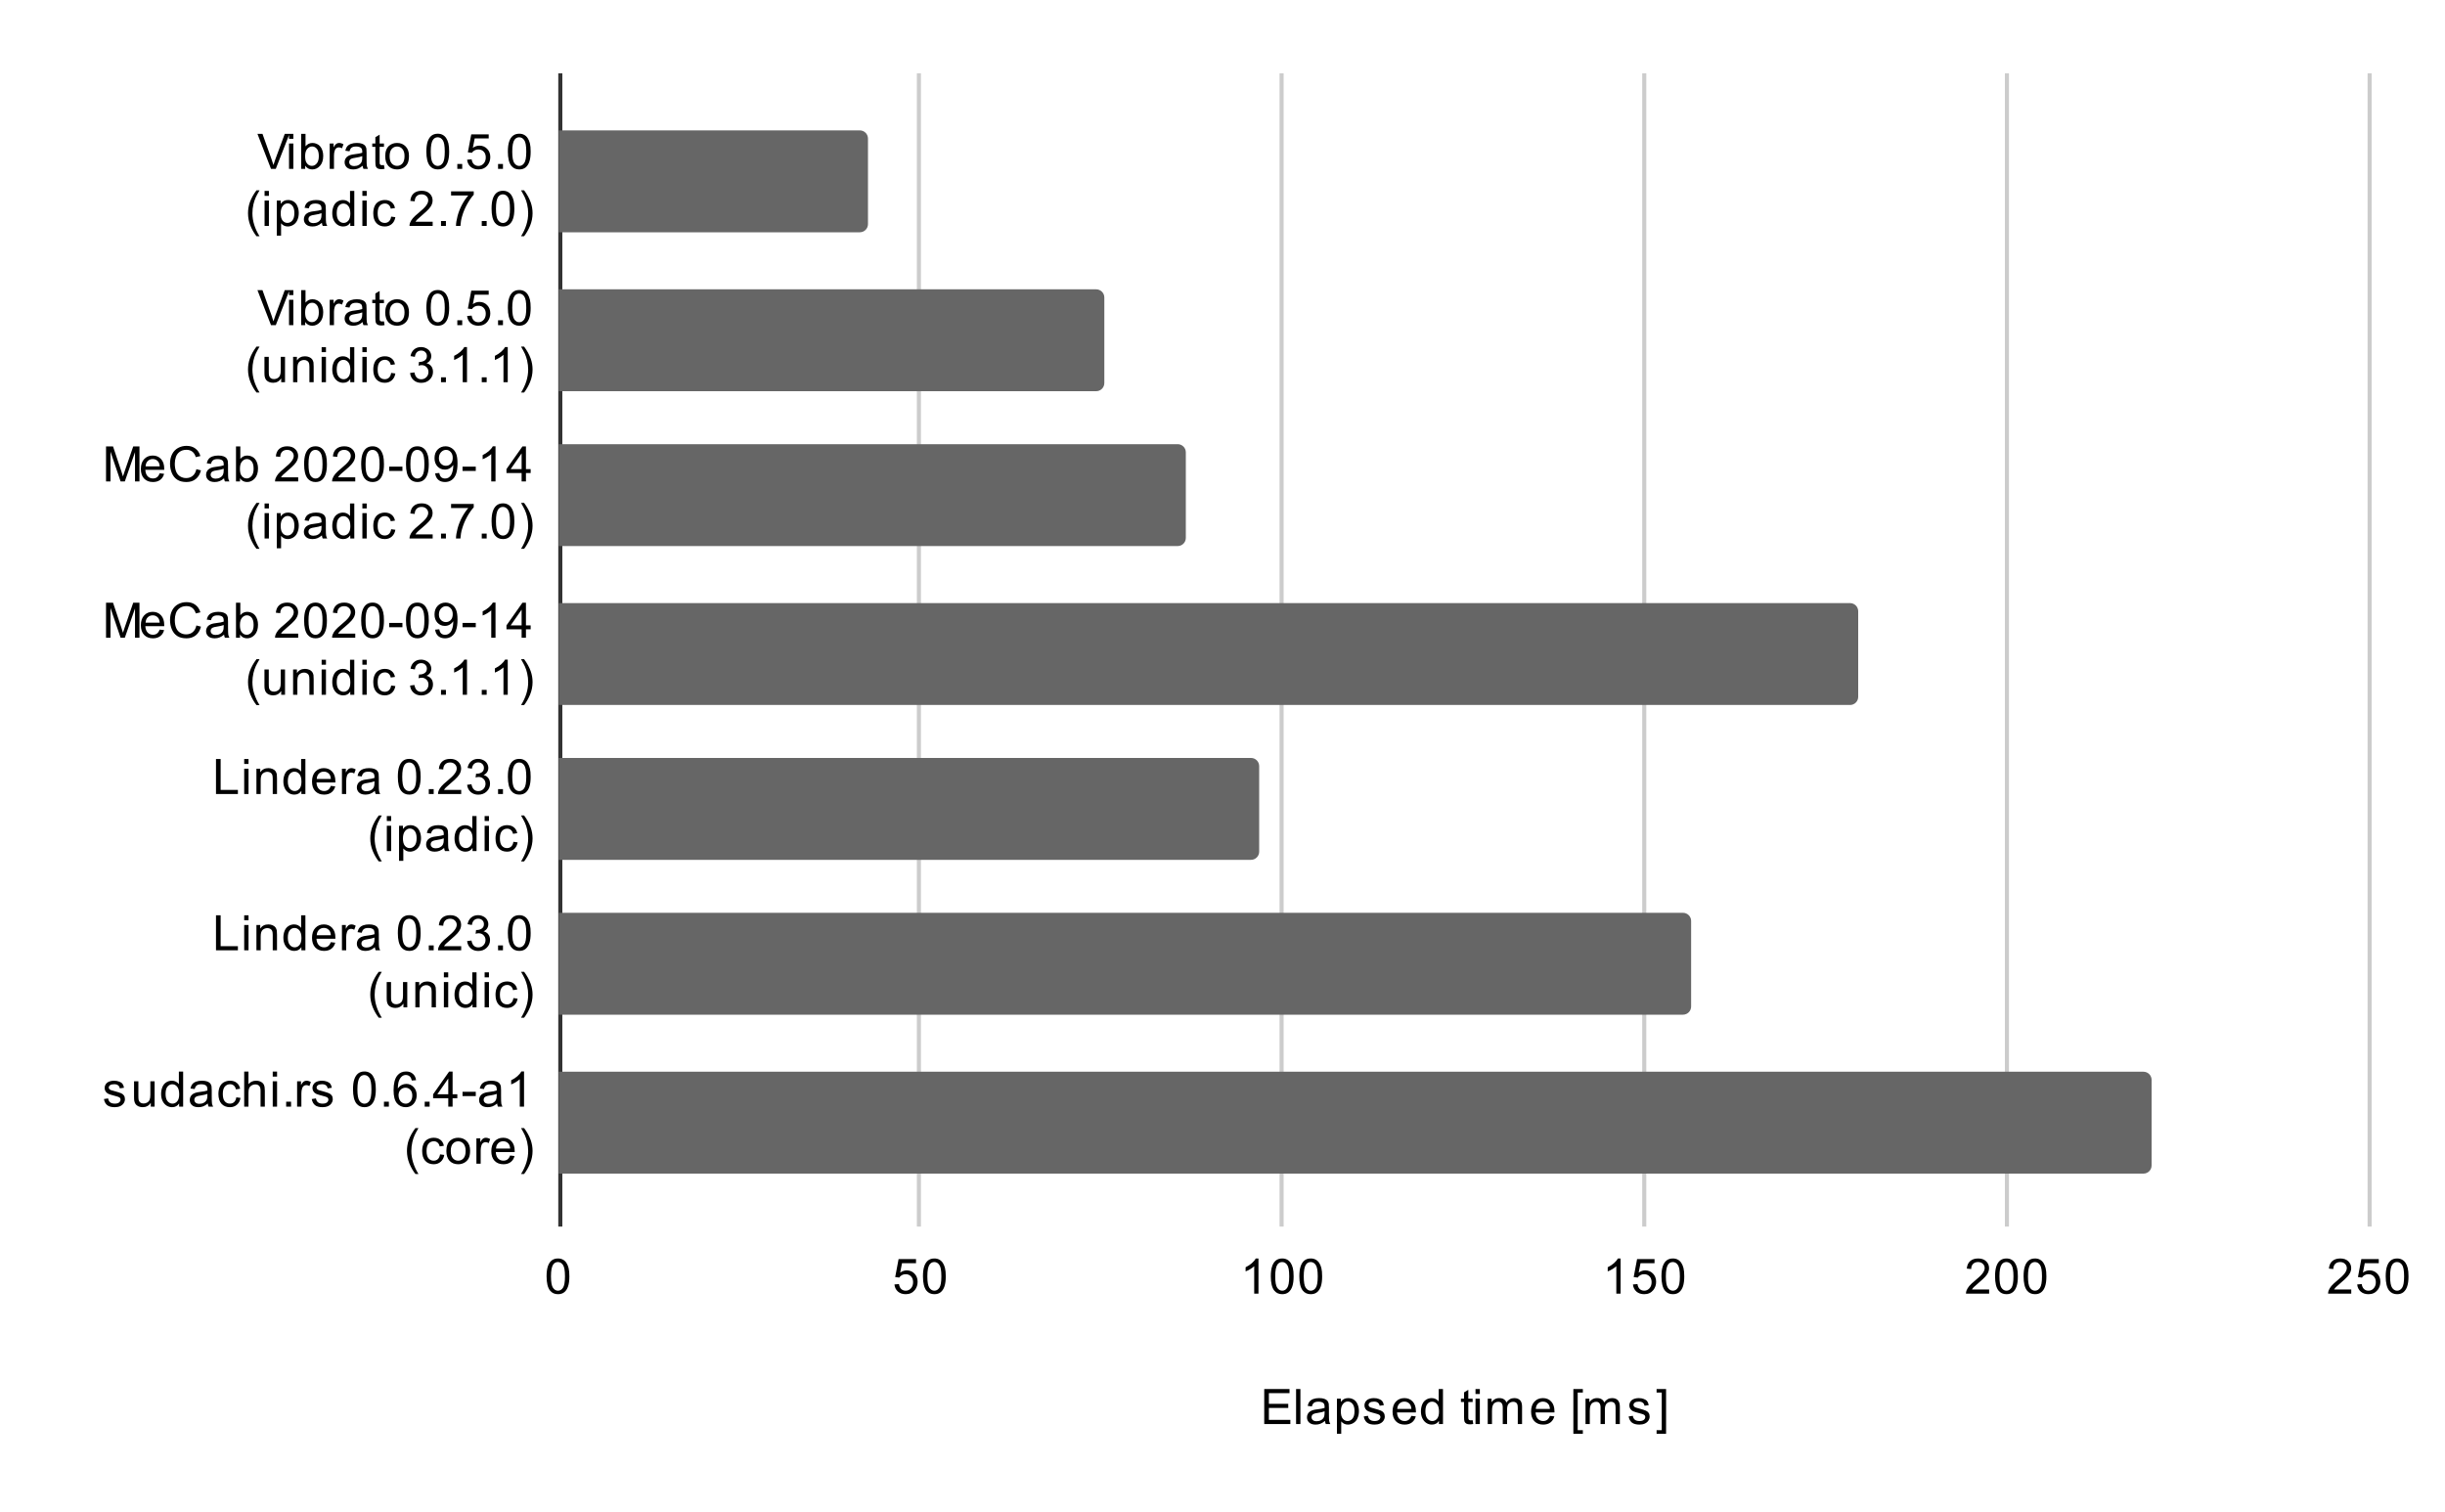 <svg version="1.1" viewBox="0.0 0.0 600.0 371.0" fill="none" stroke="none" stroke-linecap="square" stroke-miterlimit="10" width="600" height="371" xmlns:xlink="http://www.w3.org/1999/xlink" xmlns="http://www.w3.org/2000/svg"><path fill="#ffffff" d="M0 0L600.0 0L600.0 371.0L0 371.0L0 0Z" fill-rule="nonzero"/><path stroke="#333333" stroke-width="1.0" stroke-linecap="butt" d="M137.5 18.5L137.5 300.5" fill-rule="nonzero"/><path stroke="#cccccc" stroke-width="1.0" stroke-linecap="butt" d="M225.5 18.5L225.5 300.5" fill-rule="nonzero"/><path stroke="#cccccc" stroke-width="1.0" stroke-linecap="butt" d="M314.5 18.5L314.5 300.5" fill-rule="nonzero"/><path stroke="#cccccc" stroke-width="1.0" stroke-linecap="butt" d="M403.5 18.5L403.5 300.5" fill-rule="nonzero"/><path stroke="#cccccc" stroke-width="1.0" stroke-linecap="butt" d="M492.5 18.5L492.5 300.5" fill-rule="nonzero"/><path stroke="#cccccc" stroke-width="1.0" stroke-linecap="butt" d="M581.5 18.5L581.5 300.5" fill-rule="nonzero"/><clipPath id="id_0"><path d="M137.13 18.55L581.45 18.55L581.45 300.45L137.13 300.45L137.13 18.55Z" clip-rule="nonzero"/></clipPath><path stroke="#000000" stroke-width="2.0" stroke-linecap="butt" stroke-opacity="0.0" clip-path="url(#id_0)" d="M137.0 57.0L137.0 32.0L211.0 32.0C212.105 32.0 213.0 32.895 213.0 34.0L213.0 55.0C213.0 56.105 212.105 57.0 211.0 57.0Z" fill-rule="nonzero"/><path fill="#666666" clip-path="url(#id_0)" d="M137.0 57.0L137.0 32.0L211.0 32.0C212.105 32.0 213.0 32.895 213.0 34.0L213.0 55.0C213.0 56.105 212.105 57.0 211.0 57.0Z" fill-rule="nonzero"/><path stroke="#000000" stroke-width="2.0" stroke-linecap="butt" stroke-opacity="0.0" clip-path="url(#id_0)" d="M137.0 96.0L137.0 71.0L269.0 71.0C270.105 71.0 271.0 71.895 271.0 73.0L271.0 94.0C271.0 95.105 270.105 96.0 269.0 96.0Z" fill-rule="nonzero"/><path fill="#666666" clip-path="url(#id_0)" d="M137.0 96.0L137.0 71.0L269.0 71.0C270.105 71.0 271.0 71.895 271.0 73.0L271.0 94.0C271.0 95.105 270.105 96.0 269.0 96.0Z" fill-rule="nonzero"/><path stroke="#000000" stroke-width="2.0" stroke-linecap="butt" stroke-opacity="0.0" clip-path="url(#id_0)" d="M137.0 134.0L137.0 109.0L289.0 109.0C290.105 109.0 291.0 109.895 291.0 111.0L291.0 132.0C291.0 133.105 290.105 134.0 289.0 134.0Z" fill-rule="nonzero"/><path fill="#666666" clip-path="url(#id_0)" d="M137.0 134.0L137.0 109.0L289.0 109.0C290.105 109.0 291.0 109.895 291.0 111.0L291.0 132.0C291.0 133.105 290.105 134.0 289.0 134.0Z" fill-rule="nonzero"/><path stroke="#000000" stroke-width="2.0" stroke-linecap="butt" stroke-opacity="0.0" clip-path="url(#id_0)" d="M137.0 173.0L137.0 148.0L454.0 148.0C455.105 148.0 456.0 148.895 456.0 150.0L456.0 171.0C456.0 172.105 455.105 173.0 454.0 173.0Z" fill-rule="nonzero"/><path fill="#666666" clip-path="url(#id_0)" d="M137.0 173.0L137.0 148.0L454.0 148.0C455.105 148.0 456.0 148.895 456.0 150.0L456.0 171.0C456.0 172.105 455.105 173.0 454.0 173.0Z" fill-rule="nonzero"/><path stroke="#000000" stroke-width="2.0" stroke-linecap="butt" stroke-opacity="0.0" clip-path="url(#id_0)" d="M137.0 211.0L137.0 186.0L307.0 186.0C308.105 186.0 309.0 186.895 309.0 188.0L309.0 209.0C309.0 210.105 308.105 211.0 307.0 211.0Z" fill-rule="nonzero"/><path fill="#666666" clip-path="url(#id_0)" d="M137.0 211.0L137.0 186.0L307.0 186.0C308.105 186.0 309.0 186.895 309.0 188.0L309.0 209.0C309.0 210.105 308.105 211.0 307.0 211.0Z" fill-rule="nonzero"/><path stroke="#000000" stroke-width="2.0" stroke-linecap="butt" stroke-opacity="0.0" clip-path="url(#id_0)" d="M137.0 249.0L137.0 224.0L413.0 224.0C414.105 224.0 415.0 224.895 415.0 226.0L415.0 247.0C415.0 248.105 414.105 249.0 413.0 249.0Z" fill-rule="nonzero"/><path fill="#666666" clip-path="url(#id_0)" d="M137.0 249.0L137.0 224.0L413.0 224.0C414.105 224.0 415.0 224.895 415.0 226.0L415.0 247.0C415.0 248.105 414.105 249.0 413.0 249.0Z" fill-rule="nonzero"/><path stroke="#000000" stroke-width="2.0" stroke-linecap="butt" stroke-opacity="0.0" clip-path="url(#id_0)" d="M137.0 288.0L137.0 263.0L526.0 263.0C527.105 263.0 528.0 263.895 528.0 265.0L528.0 286.0C528.0 287.105 527.105 288.0 526.0 288.0Z" fill-rule="nonzero"/><path fill="#666666" clip-path="url(#id_0)" d="M137.0 288.0L137.0 263.0L526.0 263.0C527.105 263.0 528.0 263.895 528.0 265.0L528.0 286.0C528.0 287.105 527.105 288.0 526.0 288.0Z" fill-rule="nonzero"/><path fill="#000000" d="M310.243 349.45L310.243 340.856L316.446 340.856L316.446 341.872L311.384 341.872L311.384 344.497L316.134 344.497L316.134 345.512L311.384 345.512L311.384 348.434L316.649 348.434L316.649 349.45L310.243 349.45ZM318.056 349.45L318.056 340.856L319.118 340.856L319.118 349.45L318.056 349.45ZM325.149 348.684Q324.556 349.184 324.009 349.387Q323.478 349.591 322.853 349.591Q321.821 349.591 321.274 349.091Q320.728 348.591 320.728 347.809Q320.728 347.356 320.931 346.981Q321.134 346.591 321.478 346.372Q321.821 346.137 322.243 346.028Q322.54 345.934 323.181 345.856Q324.446 345.716 325.056 345.497Q325.056 345.278 325.056 345.231Q325.056 344.575 324.759 344.309Q324.353 343.966 323.556 343.966Q322.821 343.966 322.462 344.231Q322.103 344.481 321.931 345.137L320.899 344.997Q321.04 344.341 321.368 343.934Q321.696 343.528 322.306 343.309Q322.915 343.091 323.712 343.091Q324.509 343.091 325.009 343.278Q325.509 343.466 325.743 343.747Q325.978 344.028 326.071 344.466Q326.118 344.731 326.118 345.434L326.118 346.841Q326.118 348.309 326.181 348.7Q326.259 349.091 326.462 349.45L325.353 349.45Q325.196 349.122 325.149 348.684ZM325.056 346.325Q324.478 346.559 323.337 346.731Q322.681 346.825 322.415 346.95Q322.149 347.059 321.993 347.278Q321.853 347.497 321.853 347.778Q321.853 348.2 322.165 348.481Q322.493 348.762 323.103 348.762Q323.712 348.762 324.181 348.497Q324.665 348.231 324.884 347.762Q325.056 347.403 325.056 346.716L325.056 346.325ZM328.087 351.841L328.087 343.231L329.04 343.231L329.04 344.028Q329.384 343.559 329.806 343.325Q330.243 343.091 330.853 343.091Q331.649 343.091 332.259 343.497Q332.868 343.903 333.165 344.653Q333.478 345.403 333.478 346.294Q333.478 347.247 333.134 348.012Q332.806 348.778 332.149 349.184Q331.493 349.591 330.774 349.591Q330.243 349.591 329.821 349.372Q329.399 349.137 329.134 348.809L329.134 351.841L328.087 351.841ZM329.04 346.372Q329.04 347.575 329.524 348.153Q330.009 348.716 330.696 348.716Q331.399 348.716 331.899 348.122Q332.399 347.528 332.399 346.278Q332.399 345.091 331.915 344.512Q331.431 343.919 330.743 343.919Q330.071 343.919 329.556 344.544Q329.04 345.169 329.04 346.372ZM334.665 347.591L335.696 347.434Q335.79 348.059 336.181 348.387Q336.587 348.716 337.321 348.716Q338.04 348.716 338.384 348.434Q338.743 348.137 338.743 347.731Q338.743 347.372 338.431 347.169Q338.212 347.028 337.353 346.809Q336.196 346.512 335.743 346.309Q335.306 346.091 335.071 345.716Q334.837 345.341 334.837 344.872Q334.837 344.466 335.024 344.106Q335.212 343.747 335.54 343.512Q335.79 343.341 336.212 343.216Q336.634 343.091 337.134 343.091Q337.853 343.091 338.399 343.309Q338.962 343.512 339.228 343.872Q339.493 344.231 339.587 344.825L338.556 344.966Q338.493 344.497 338.149 344.231Q337.821 343.95 337.196 343.95Q336.478 343.95 336.165 344.2Q335.853 344.434 335.853 344.762Q335.853 344.966 335.978 345.122Q336.118 345.294 336.384 345.403Q336.54 345.466 337.321 345.669Q338.446 345.981 338.884 346.169Q339.321 346.356 339.571 346.716Q339.821 347.075 339.821 347.622Q339.821 348.153 339.509 348.622Q339.212 349.075 338.634 349.341Q338.056 349.591 337.321 349.591Q336.103 349.591 335.462 349.091Q334.837 348.575 334.665 347.591ZM346.337 347.45L347.431 347.575Q347.181 348.528 346.478 349.059Q345.774 349.591 344.696 349.591Q343.337 349.591 342.524 348.747Q341.728 347.903 341.728 346.387Q341.728 344.825 342.54 343.966Q343.353 343.091 344.634 343.091Q345.884 343.091 346.665 343.934Q347.462 344.778 347.462 346.325Q347.462 346.419 347.462 346.606L342.821 346.606Q342.884 347.637 343.399 348.184Q343.915 348.716 344.696 348.716Q345.274 348.716 345.681 348.419Q346.103 348.106 346.337 347.45ZM342.884 345.747L346.353 345.747Q346.29 344.95 345.962 344.559Q345.446 343.95 344.649 343.95Q343.915 343.95 343.415 344.434Q342.931 344.919 342.884 345.747ZM353.118 349.45L353.118 348.669Q352.524 349.591 351.384 349.591Q350.634 349.591 350.009 349.184Q349.384 348.762 349.04 348.028Q348.696 347.294 348.696 346.341Q348.696 345.419 349.009 344.653Q349.321 343.887 349.946 343.497Q350.571 343.091 351.337 343.091Q351.899 343.091 352.337 343.325Q352.774 343.559 353.056 343.934L353.056 340.856L354.103 340.856L354.103 349.45L353.118 349.45ZM349.79 346.341Q349.79 347.544 350.29 348.137Q350.79 348.716 351.478 348.716Q352.165 348.716 352.649 348.153Q353.134 347.591 353.134 346.434Q353.134 345.153 352.634 344.559Q352.149 343.966 351.431 343.966Q350.728 343.966 350.259 344.544Q349.79 345.106 349.79 346.341ZM361.384 348.512L361.54 349.434Q361.087 349.528 360.743 349.528Q360.165 349.528 359.853 349.356Q359.54 349.169 359.399 348.872Q359.274 348.575 359.274 347.622L359.274 344.044L358.509 344.044L358.509 343.231L359.274 343.231L359.274 341.684L360.321 341.059L360.321 343.231L361.384 343.231L361.384 344.044L360.321 344.044L360.321 347.684Q360.321 348.137 360.368 348.262Q360.431 348.387 360.556 348.466Q360.681 348.544 360.915 348.544Q361.103 348.544 361.384 348.512ZM362.087 342.075L362.087 340.856L363.149 340.856L363.149 342.075L362.087 342.075ZM362.087 349.45L362.087 343.231L363.149 343.231L363.149 349.45L362.087 349.45ZM365.087 349.45L365.087 343.231L366.024 343.231L366.024 344.106Q366.321 343.637 366.806 343.372Q367.29 343.091 367.915 343.091Q368.603 343.091 369.04 343.372Q369.493 343.653 369.665 344.169Q370.415 343.091 371.587 343.091Q372.524 343.091 373.009 343.606Q373.509 344.106 373.509 345.184L373.509 349.45L372.462 349.45L372.462 345.528Q372.462 344.903 372.353 344.622Q372.259 344.341 371.993 344.169Q371.728 343.997 371.353 343.997Q370.696 343.997 370.259 344.434Q369.837 344.872 369.837 345.841L369.837 349.45L368.774 349.45L368.774 345.403Q368.774 344.7 368.509 344.356Q368.259 343.997 367.681 343.997Q367.228 343.997 366.853 344.231Q366.478 344.466 366.306 344.919Q366.134 345.372 366.134 346.216L366.134 349.45L365.087 349.45ZM380.337 347.45L381.431 347.575Q381.181 348.528 380.478 349.059Q379.774 349.591 378.696 349.591Q377.337 349.591 376.524 348.747Q375.728 347.903 375.728 346.387Q375.728 344.825 376.54 343.966Q377.353 343.091 378.634 343.091Q379.884 343.091 380.665 343.934Q381.462 344.778 381.462 346.325Q381.462 346.419 381.462 346.606L376.821 346.606Q376.884 347.637 377.399 348.184Q377.915 348.716 378.696 348.716Q379.274 348.716 379.681 348.419Q380.103 348.106 380.337 347.45ZM376.884 345.747L380.353 345.747Q380.29 344.95 379.962 344.559Q379.446 343.95 378.649 343.95Q377.915 343.95 377.415 344.434Q376.931 344.919 376.884 345.747ZM386.103 351.841L386.103 340.856L388.431 340.856L388.431 341.731L387.165 341.731L387.165 350.966L388.431 350.966L388.431 351.841L386.103 351.841ZM389.087 349.45L389.087 343.231L390.024 343.231L390.024 344.106Q390.321 343.637 390.806 343.372Q391.29 343.091 391.915 343.091Q392.603 343.091 393.04 343.372Q393.493 343.653 393.665 344.169Q394.415 343.091 395.587 343.091Q396.524 343.091 397.009 343.606Q397.509 344.106 397.509 345.184L397.509 349.45L396.462 349.45L396.462 345.528Q396.462 344.903 396.353 344.622Q396.259 344.341 395.993 344.169Q395.728 343.997 395.353 343.997Q394.696 343.997 394.259 344.434Q393.837 344.872 393.837 345.841L393.837 349.45L392.774 349.45L392.774 345.403Q392.774 344.7 392.509 344.356Q392.259 343.997 391.681 343.997Q391.228 343.997 390.853 344.231Q390.478 344.466 390.306 344.919Q390.134 345.372 390.134 346.216L390.134 349.45L389.087 349.45ZM399.665 347.591L400.696 347.434Q400.79 348.059 401.181 348.387Q401.587 348.716 402.321 348.716Q403.04 348.716 403.384 348.434Q403.743 348.137 403.743 347.731Q403.743 347.372 403.431 347.169Q403.212 347.028 402.353 346.809Q401.196 346.512 400.743 346.309Q400.306 346.091 400.071 345.716Q399.837 345.341 399.837 344.872Q399.837 344.466 400.024 344.106Q400.212 343.747 400.54 343.512Q400.79 343.341 401.212 343.216Q401.634 343.091 402.134 343.091Q402.853 343.091 403.399 343.309Q403.962 343.512 404.228 343.872Q404.493 344.231 404.587 344.825L403.556 344.966Q403.493 344.497 403.149 344.231Q402.821 343.95 402.196 343.95Q401.478 343.95 401.165 344.2Q400.853 344.434 400.853 344.762Q400.853 344.966 400.978 345.122Q401.118 345.294 401.384 345.403Q401.54 345.466 402.321 345.669Q403.446 345.981 403.884 346.169Q404.321 346.356 404.571 346.716Q404.821 347.075 404.821 347.622Q404.821 348.153 404.509 348.622Q404.212 349.075 403.634 349.341Q403.056 349.591 402.321 349.591Q401.103 349.591 400.462 349.091Q399.837 348.575 399.665 347.591ZM408.853 351.841L406.524 351.841L406.524 350.966L407.79 350.966L407.79 341.731L406.524 341.731L406.524 340.856L408.853 340.856L408.853 351.841Z" fill-rule="nonzero"/><path fill="#000000" d="M66.505 41.439L63.177 32.845L64.411 32.845L66.646 39.095Q66.911 39.845 67.099 40.501Q67.302 39.798 67.568 39.095L69.88 32.845L71.036 32.845L67.677 41.439L66.505 41.439ZM70.927 34.064L70.927 32.845L71.989 32.845L71.989 34.064L70.927 34.064ZM70.927 41.439L70.927 35.22L71.989 35.22L71.989 41.439L70.927 41.439ZM74.896 41.439L73.911 41.439L73.911 32.845L74.974 32.845L74.974 35.908Q75.646 35.079 76.677 35.079Q77.255 35.079 77.755 35.314Q78.271 35.533 78.599 35.954Q78.943 36.376 79.13 36.97Q79.318 37.564 79.318 38.236Q79.318 39.829 78.521 40.704Q77.724 41.579 76.63 41.579Q75.521 41.579 74.896 40.658L74.896 41.439ZM74.88 38.283Q74.88 39.392 75.193 39.892Q75.693 40.704 76.536 40.704Q77.224 40.704 77.724 40.111Q78.239 39.517 78.239 38.314Q78.239 37.095 77.755 36.517Q77.271 35.939 76.583 35.939Q75.896 35.939 75.38 36.548Q74.88 37.142 74.88 38.283ZM80.911 41.439L80.911 35.22L81.864 35.22L81.864 36.158Q82.224 35.501 82.521 35.298Q82.833 35.079 83.208 35.079Q83.739 35.079 84.286 35.408L83.927 36.392Q83.536 36.158 83.161 36.158Q82.802 36.158 82.521 36.376Q82.255 36.579 82.146 36.954Q81.958 37.517 81.958 38.173L81.958 41.439L80.911 41.439ZM88.989 40.673Q88.396 41.173 87.849 41.376Q87.318 41.579 86.693 41.579Q85.661 41.579 85.114 41.079Q84.568 40.579 84.568 39.798Q84.568 39.345 84.771 38.97Q84.974 38.579 85.318 38.361Q85.661 38.126 86.083 38.017Q86.38 37.923 87.021 37.845Q88.286 37.704 88.896 37.486Q88.896 37.267 88.896 37.22Q88.896 36.564 88.599 36.298Q88.193 35.954 87.396 35.954Q86.661 35.954 86.302 36.22Q85.943 36.47 85.771 37.126L84.739 36.986Q84.88 36.329 85.208 35.923Q85.536 35.517 86.146 35.298Q86.755 35.079 87.552 35.079Q88.349 35.079 88.849 35.267Q89.349 35.454 89.583 35.736Q89.818 36.017 89.911 36.454Q89.958 36.72 89.958 37.423L89.958 38.829Q89.958 40.298 90.021 40.689Q90.099 41.079 90.302 41.439L89.193 41.439Q89.036 41.111 88.989 40.673ZM88.896 38.314Q88.318 38.548 87.177 38.72Q86.521 38.814 86.255 38.939Q85.989 39.048 85.833 39.267Q85.693 39.486 85.693 39.767Q85.693 40.189 86.005 40.47Q86.333 40.751 86.943 40.751Q87.552 40.751 88.021 40.486Q88.505 40.22 88.724 39.751Q88.896 39.392 88.896 38.704L88.896 38.314ZM94.224 40.501L94.38 41.423Q93.927 41.517 93.583 41.517Q93.005 41.517 92.693 41.345Q92.38 41.158 92.239 40.861Q92.114 40.564 92.114 39.611L92.114 36.033L91.349 36.033L91.349 35.22L92.114 35.22L92.114 33.673L93.161 33.048L93.161 35.22L94.224 35.22L94.224 36.033L93.161 36.033L93.161 39.673Q93.161 40.126 93.208 40.251Q93.271 40.376 93.396 40.454Q93.521 40.533 93.755 40.533Q93.943 40.533 94.224 40.501ZM94.536 38.329Q94.536 36.595 95.489 35.767Q96.286 35.079 97.443 35.079Q98.724 35.079 99.536 35.923Q100.364 36.751 100.364 38.236Q100.364 39.439 100.005 40.126Q99.646 40.814 98.943 41.204Q98.255 41.579 97.443 41.579Q96.146 41.579 95.333 40.751Q94.536 39.908 94.536 38.329ZM95.614 38.329Q95.614 39.517 96.13 40.111Q96.661 40.704 97.443 40.704Q98.239 40.704 98.755 40.111Q99.271 39.517 99.271 38.298Q99.271 37.142 98.739 36.548Q98.224 35.954 97.443 35.954Q96.661 35.954 96.13 36.548Q95.614 37.126 95.614 38.329ZM104.63 37.204Q104.63 35.673 104.943 34.751Q105.255 33.814 105.864 33.314Q106.489 32.814 107.427 32.814Q108.114 32.814 108.63 33.095Q109.161 33.376 109.505 33.908Q109.849 34.423 110.036 35.173Q110.224 35.923 110.224 37.204Q110.224 38.72 109.911 39.642Q109.614 40.564 108.989 41.079Q108.38 41.579 107.427 41.579Q106.193 41.579 105.474 40.689Q104.63 39.626 104.63 37.204ZM105.708 37.204Q105.708 39.314 106.208 40.017Q106.708 40.72 107.427 40.72Q108.161 40.72 108.646 40.017Q109.146 39.314 109.146 37.204Q109.146 35.079 108.646 34.392Q108.161 33.689 107.411 33.689Q106.693 33.689 106.255 34.298Q105.708 35.079 105.708 37.204ZM112.224 41.439L112.224 40.236L113.427 40.236L113.427 41.439L112.224 41.439ZM114.63 39.189L115.739 39.095Q115.864 39.908 116.302 40.314Q116.755 40.72 117.396 40.72Q118.146 40.72 118.677 40.142Q119.208 39.564 119.208 38.626Q119.208 37.72 118.693 37.204Q118.193 36.673 117.364 36.673Q116.864 36.673 116.443 36.908Q116.036 37.142 115.802 37.501L114.818 37.376L115.646 32.97L119.927 32.97L119.927 33.97L116.489 33.97L116.036 36.283Q116.802 35.736 117.646 35.736Q118.771 35.736 119.536 36.517Q120.318 37.298 120.318 38.533Q120.318 39.689 119.646 40.548Q118.818 41.579 117.396 41.579Q116.224 41.579 115.474 40.923Q114.739 40.267 114.63 39.189ZM122.224 41.439L122.224 40.236L123.427 40.236L123.427 41.439L122.224 41.439ZM124.63 37.204Q124.63 35.673 124.943 34.751Q125.255 33.814 125.864 33.314Q126.489 32.814 127.427 32.814Q128.114 32.814 128.63 33.095Q129.161 33.376 129.505 33.908Q129.849 34.423 130.036 35.173Q130.224 35.923 130.224 37.204Q130.224 38.72 129.911 39.642Q129.614 40.564 128.989 41.079Q128.38 41.579 127.427 41.579Q126.193 41.579 125.474 40.689Q124.63 39.626 124.63 37.204ZM125.708 37.204Q125.708 39.314 126.208 40.017Q126.708 40.72 127.427 40.72Q128.161 40.72 128.646 40.017Q129.146 39.314 129.146 37.204Q129.146 35.079 128.646 34.392Q128.161 33.689 127.411 33.689Q126.693 33.689 126.255 34.298Q125.708 35.079 125.708 37.204Z" fill-rule="nonzero"/><path fill="#000000" d="M62.943 57.97Q62.068 56.861 61.458 55.392Q60.864 53.908 60.864 52.329Q60.864 50.939 61.302 49.658Q61.833 48.173 62.943 46.704L63.693 46.704Q62.989 47.923 62.755 48.439Q62.396 49.251 62.193 50.126Q61.943 51.22 61.943 52.329Q61.943 55.158 63.693 57.97L62.943 57.97ZM64.927 48.064L64.927 46.845L65.989 46.845L65.989 48.064L64.927 48.064ZM64.927 55.439L64.927 49.22L65.989 49.22L65.989 55.439L64.927 55.439ZM67.927 57.829L67.927 49.22L68.88 49.22L68.88 50.017Q69.224 49.548 69.646 49.314Q70.083 49.079 70.693 49.079Q71.489 49.079 72.099 49.486Q72.708 49.892 73.005 50.642Q73.318 51.392 73.318 52.283Q73.318 53.236 72.974 54.001Q72.646 54.767 71.989 55.173Q71.333 55.579 70.614 55.579Q70.083 55.579 69.661 55.361Q69.239 55.126 68.974 54.798L68.974 57.829L67.927 57.829ZM68.88 52.361Q68.88 53.564 69.364 54.142Q69.849 54.704 70.536 54.704Q71.239 54.704 71.739 54.111Q72.239 53.517 72.239 52.267Q72.239 51.079 71.755 50.501Q71.271 49.908 70.583 49.908Q69.911 49.908 69.396 50.533Q68.88 51.158 68.88 52.361ZM78.989 54.673Q78.396 55.173 77.849 55.376Q77.318 55.579 76.693 55.579Q75.661 55.579 75.114 55.079Q74.568 54.579 74.568 53.798Q74.568 53.345 74.771 52.97Q74.974 52.579 75.318 52.361Q75.661 52.126 76.083 52.017Q76.38 51.923 77.021 51.845Q78.286 51.704 78.896 51.486Q78.896 51.267 78.896 51.22Q78.896 50.564 78.599 50.298Q78.193 49.954 77.396 49.954Q76.661 49.954 76.302 50.22Q75.943 50.47 75.771 51.126L74.739 50.986Q74.88 50.329 75.208 49.923Q75.536 49.517 76.146 49.298Q76.755 49.079 77.552 49.079Q78.349 49.079 78.849 49.267Q79.349 49.454 79.583 49.736Q79.818 50.017 79.911 50.454Q79.958 50.72 79.958 51.423L79.958 52.829Q79.958 54.298 80.021 54.689Q80.099 55.079 80.302 55.439L79.193 55.439Q79.036 55.111 78.989 54.673ZM78.896 52.314Q78.318 52.548 77.177 52.72Q76.521 52.814 76.255 52.939Q75.989 53.048 75.833 53.267Q75.693 53.486 75.693 53.767Q75.693 54.189 76.005 54.47Q76.333 54.751 76.943 54.751Q77.552 54.751 78.021 54.486Q78.505 54.22 78.724 53.751Q78.896 53.392 78.896 52.704L78.896 52.314ZM85.958 55.439L85.958 54.658Q85.364 55.579 84.224 55.579Q83.474 55.579 82.849 55.173Q82.224 54.751 81.88 54.017Q81.536 53.283 81.536 52.329Q81.536 51.408 81.849 50.642Q82.161 49.876 82.786 49.486Q83.411 49.079 84.177 49.079Q84.739 49.079 85.177 49.314Q85.614 49.548 85.896 49.923L85.896 46.845L86.943 46.845L86.943 55.439L85.958 55.439ZM82.63 52.329Q82.63 53.533 83.13 54.126Q83.63 54.704 84.318 54.704Q85.005 54.704 85.489 54.142Q85.974 53.579 85.974 52.423Q85.974 51.142 85.474 50.548Q84.989 49.954 84.271 49.954Q83.568 49.954 83.099 50.533Q82.63 51.095 82.63 52.329ZM88.927 48.064L88.927 46.845L89.989 46.845L89.989 48.064L88.927 48.064ZM88.927 55.439L88.927 49.22L89.989 49.22L89.989 55.439L88.927 55.439ZM95.989 53.158L97.021 53.298Q96.849 54.361 96.146 54.97Q95.443 55.579 94.427 55.579Q93.146 55.579 92.364 54.751Q91.599 53.908 91.599 52.345Q91.599 51.345 91.927 50.595Q92.271 49.829 92.943 49.454Q93.63 49.079 94.443 49.079Q95.443 49.079 96.083 49.595Q96.739 50.095 96.927 51.048L95.896 51.204Q95.755 50.579 95.38 50.267Q95.005 49.939 94.474 49.939Q93.677 49.939 93.177 50.517Q92.677 51.079 92.677 52.314Q92.677 53.579 93.161 54.142Q93.646 54.704 94.411 54.704Q95.036 54.704 95.443 54.329Q95.864 53.954 95.989 53.158ZM106.177 54.423L106.177 55.439L100.489 55.439Q100.489 55.064 100.614 54.704Q100.833 54.126 101.302 53.564Q101.786 53.001 102.693 52.267Q104.099 51.111 104.583 50.439Q105.083 49.767 105.083 49.173Q105.083 48.548 104.63 48.126Q104.177 47.689 103.458 47.689Q102.693 47.689 102.239 48.142Q101.786 48.595 101.771 49.408L100.693 49.298Q100.802 48.079 101.521 47.454Q102.255 46.814 103.489 46.814Q104.724 46.814 105.443 47.501Q106.161 48.189 106.161 49.204Q106.161 49.72 105.943 50.22Q105.739 50.704 105.239 51.267Q104.755 51.814 103.63 52.767Q102.677 53.564 102.396 53.861Q102.13 54.142 101.958 54.423L106.177 54.423ZM108.224 55.439L108.224 54.236L109.427 54.236L109.427 55.439L108.224 55.439ZM110.693 47.97L110.693 46.954L116.255 46.954L116.255 47.783Q115.443 48.658 114.63 50.111Q113.833 51.548 113.396 53.079Q113.068 54.158 112.989 55.439L111.896 55.439Q111.911 54.423 112.286 52.986Q112.677 51.548 113.38 50.22Q114.099 48.892 114.911 47.97L110.693 47.97ZM118.224 55.439L118.224 54.236L119.427 54.236L119.427 55.439L118.224 55.439ZM120.63 51.204Q120.63 49.673 120.943 48.751Q121.255 47.814 121.864 47.314Q122.489 46.814 123.427 46.814Q124.114 46.814 124.63 47.095Q125.161 47.376 125.505 47.908Q125.849 48.423 126.036 49.173Q126.224 49.923 126.224 51.204Q126.224 52.72 125.911 53.642Q125.614 54.564 124.989 55.079Q124.38 55.579 123.427 55.579Q122.193 55.579 121.474 54.689Q120.63 53.626 120.63 51.204ZM121.708 51.204Q121.708 53.314 122.208 54.017Q122.708 54.72 123.427 54.72Q124.161 54.72 124.646 54.017Q125.146 53.314 125.146 51.204Q125.146 49.079 124.646 48.392Q124.161 47.689 123.411 47.689Q122.693 47.689 122.255 48.298Q121.708 49.079 121.708 51.204ZM128.614 57.97L127.864 57.97Q129.614 55.158 129.614 52.329Q129.614 51.236 129.364 50.142Q129.161 49.267 128.802 48.454Q128.567 47.939 127.864 46.704L128.614 46.704Q129.708 48.173 130.239 49.658Q130.692 50.939 130.692 52.329Q130.692 53.908 130.083 55.392Q129.474 56.861 128.614 57.97Z" fill-rule="nonzero"/><path fill="#000000" d="M66.505 79.793L63.177 71.199L64.411 71.199L66.646 77.449Q66.911 78.199 67.099 78.855Q67.302 78.152 67.568 77.449L69.88 71.199L71.036 71.199L67.677 79.793L66.505 79.793ZM70.927 72.418L70.927 71.199L71.989 71.199L71.989 72.418L70.927 72.418ZM70.927 79.793L70.927 73.574L71.989 73.574L71.989 79.793L70.927 79.793ZM74.896 79.793L73.911 79.793L73.911 71.199L74.974 71.199L74.974 74.261Q75.646 73.433 76.677 73.433Q77.255 73.433 77.755 73.668Q78.271 73.886 78.599 74.308Q78.943 74.73 79.13 75.324Q79.318 75.918 79.318 76.589Q79.318 78.183 78.521 79.058Q77.724 79.933 76.63 79.933Q75.521 79.933 74.896 79.011L74.896 79.793ZM74.88 76.636Q74.88 77.746 75.193 78.246Q75.693 79.058 76.536 79.058Q77.224 79.058 77.724 78.464Q78.239 77.871 78.239 76.668Q78.239 75.449 77.755 74.871Q77.271 74.293 76.583 74.293Q75.896 74.293 75.38 74.902Q74.88 75.496 74.88 76.636ZM80.911 79.793L80.911 73.574L81.864 73.574L81.864 74.511Q82.224 73.855 82.521 73.652Q82.833 73.433 83.208 73.433Q83.739 73.433 84.286 73.761L83.927 74.746Q83.536 74.511 83.161 74.511Q82.802 74.511 82.521 74.73Q82.255 74.933 82.146 75.308Q81.958 75.871 81.958 76.527L81.958 79.793L80.911 79.793ZM88.989 79.027Q88.396 79.527 87.849 79.73Q87.318 79.933 86.693 79.933Q85.661 79.933 85.114 79.433Q84.568 78.933 84.568 78.152Q84.568 77.699 84.771 77.324Q84.974 76.933 85.318 76.714Q85.661 76.48 86.083 76.371Q86.38 76.277 87.021 76.199Q88.286 76.058 88.896 75.839Q88.896 75.621 88.896 75.574Q88.896 74.918 88.599 74.652Q88.193 74.308 87.396 74.308Q86.661 74.308 86.302 74.574Q85.943 74.824 85.771 75.48L84.739 75.339Q84.88 74.683 85.208 74.277Q85.536 73.871 86.146 73.652Q86.755 73.433 87.552 73.433Q88.349 73.433 88.849 73.621Q89.349 73.808 89.583 74.089Q89.818 74.371 89.911 74.808Q89.958 75.074 89.958 75.777L89.958 77.183Q89.958 78.652 90.021 79.043Q90.099 79.433 90.302 79.793L89.193 79.793Q89.036 79.464 88.989 79.027ZM88.896 76.668Q88.318 76.902 87.177 77.074Q86.521 77.168 86.255 77.293Q85.989 77.402 85.833 77.621Q85.693 77.839 85.693 78.121Q85.693 78.543 86.005 78.824Q86.333 79.105 86.943 79.105Q87.552 79.105 88.021 78.839Q88.505 78.574 88.724 78.105Q88.896 77.746 88.896 77.058L88.896 76.668ZM94.224 78.855L94.38 79.777Q93.927 79.871 93.583 79.871Q93.005 79.871 92.693 79.699Q92.38 79.511 92.239 79.214Q92.114 78.918 92.114 77.964L92.114 74.386L91.349 74.386L91.349 73.574L92.114 73.574L92.114 72.027L93.161 71.402L93.161 73.574L94.224 73.574L94.224 74.386L93.161 74.386L93.161 78.027Q93.161 78.48 93.208 78.605Q93.271 78.73 93.396 78.808Q93.521 78.886 93.755 78.886Q93.943 78.886 94.224 78.855ZM94.536 76.683Q94.536 74.949 95.489 74.121Q96.286 73.433 97.443 73.433Q98.724 73.433 99.536 74.277Q100.364 75.105 100.364 76.589Q100.364 77.793 100.005 78.48Q99.646 79.168 98.943 79.558Q98.255 79.933 97.443 79.933Q96.146 79.933 95.333 79.105Q94.536 78.261 94.536 76.683ZM95.614 76.683Q95.614 77.871 96.13 78.464Q96.661 79.058 97.443 79.058Q98.239 79.058 98.755 78.464Q99.271 77.871 99.271 76.652Q99.271 75.496 98.739 74.902Q98.224 74.308 97.443 74.308Q96.661 74.308 96.13 74.902Q95.614 75.48 95.614 76.683ZM104.63 75.558Q104.63 74.027 104.943 73.105Q105.255 72.168 105.864 71.668Q106.489 71.168 107.427 71.168Q108.114 71.168 108.63 71.449Q109.161 71.73 109.505 72.261Q109.849 72.777 110.036 73.527Q110.224 74.277 110.224 75.558Q110.224 77.074 109.911 77.996Q109.614 78.918 108.989 79.433Q108.38 79.933 107.427 79.933Q106.193 79.933 105.474 79.043Q104.63 77.98 104.63 75.558ZM105.708 75.558Q105.708 77.668 106.208 78.371Q106.708 79.074 107.427 79.074Q108.161 79.074 108.646 78.371Q109.146 77.668 109.146 75.558Q109.146 73.433 108.646 72.746Q108.161 72.043 107.411 72.043Q106.693 72.043 106.255 72.652Q105.708 73.433 105.708 75.558ZM112.224 79.793L112.224 78.589L113.427 78.589L113.427 79.793L112.224 79.793ZM114.63 77.543L115.739 77.449Q115.864 78.261 116.302 78.668Q116.755 79.074 117.396 79.074Q118.146 79.074 118.677 78.496Q119.208 77.918 119.208 76.98Q119.208 76.074 118.693 75.558Q118.193 75.027 117.364 75.027Q116.864 75.027 116.443 75.261Q116.036 75.496 115.802 75.855L114.818 75.73L115.646 71.324L119.927 71.324L119.927 72.324L116.489 72.324L116.036 74.636Q116.802 74.089 117.646 74.089Q118.771 74.089 119.536 74.871Q120.318 75.652 120.318 76.886Q120.318 78.043 119.646 78.902Q118.818 79.933 117.396 79.933Q116.224 79.933 115.474 79.277Q114.739 78.621 114.63 77.543ZM122.224 79.793L122.224 78.589L123.427 78.589L123.427 79.793L122.224 79.793ZM124.63 75.558Q124.63 74.027 124.943 73.105Q125.255 72.168 125.864 71.668Q126.489 71.168 127.427 71.168Q128.114 71.168 128.63 71.449Q129.161 71.73 129.505 72.261Q129.849 72.777 130.036 73.527Q130.224 74.277 130.224 75.558Q130.224 77.074 129.911 77.996Q129.614 78.918 128.989 79.433Q128.38 79.933 127.427 79.933Q126.193 79.933 125.474 79.043Q124.63 77.98 124.63 75.558ZM125.708 75.558Q125.708 77.668 126.208 78.371Q126.708 79.074 127.427 79.074Q128.161 79.074 128.646 78.371Q129.146 77.668 129.146 75.558Q129.146 73.433 128.646 72.746Q128.161 72.043 127.411 72.043Q126.693 72.043 126.255 72.652Q125.708 73.433 125.708 75.558Z" fill-rule="nonzero"/><path fill="#000000" d="M62.943 96.324Q62.068 95.214 61.458 93.746Q60.864 92.261 60.864 90.683Q60.864 89.293 61.302 88.011Q61.833 86.527 62.943 85.058L63.693 85.058Q62.989 86.277 62.755 86.793Q62.396 87.605 62.193 88.48Q61.943 89.574 61.943 90.683Q61.943 93.511 63.693 96.324L62.943 96.324ZM69.005 93.793L69.005 92.871Q68.271 93.933 67.021 93.933Q66.474 93.933 65.989 93.73Q65.521 93.511 65.286 93.199Q65.052 92.871 64.958 92.402Q64.896 92.105 64.896 91.418L64.896 87.574L65.958 87.574L65.958 91.027Q65.958 91.839 66.021 92.136Q66.114 92.543 66.427 92.793Q66.755 93.027 67.239 93.027Q67.708 93.027 68.114 92.793Q68.536 92.543 68.708 92.121Q68.896 91.699 68.896 90.902L68.896 87.574L69.943 87.574L69.943 93.793L69.005 93.793ZM71.927 93.793L71.927 87.574L72.864 87.574L72.864 88.449Q73.552 87.433 74.849 87.433Q75.411 87.433 75.88 87.636Q76.364 87.839 76.599 88.168Q76.833 88.496 76.927 88.933Q76.974 89.23 76.974 89.964L76.974 93.793L75.927 93.793L75.927 90.011Q75.927 89.355 75.802 89.043Q75.677 88.73 75.364 88.543Q75.052 88.339 74.63 88.339Q73.958 88.339 73.458 88.777Q72.974 89.199 72.974 90.386L72.974 93.793L71.927 93.793ZM78.927 86.418L78.927 85.199L79.989 85.199L79.989 86.418L78.927 86.418ZM78.927 93.793L78.927 87.574L79.989 87.574L79.989 93.793L78.927 93.793ZM85.958 93.793L85.958 93.011Q85.364 93.933 84.224 93.933Q83.474 93.933 82.849 93.527Q82.224 93.105 81.88 92.371Q81.536 91.636 81.536 90.683Q81.536 89.761 81.849 88.996Q82.161 88.23 82.786 87.839Q83.411 87.433 84.177 87.433Q84.739 87.433 85.177 87.668Q85.614 87.902 85.896 88.277L85.896 85.199L86.943 85.199L86.943 93.793L85.958 93.793ZM82.63 90.683Q82.63 91.886 83.13 92.48Q83.63 93.058 84.318 93.058Q85.005 93.058 85.489 92.496Q85.974 91.933 85.974 90.777Q85.974 89.496 85.474 88.902Q84.989 88.308 84.271 88.308Q83.568 88.308 83.099 88.886Q82.63 89.449 82.63 90.683ZM88.927 86.418L88.927 85.199L89.989 85.199L89.989 86.418L88.927 86.418ZM88.927 93.793L88.927 87.574L89.989 87.574L89.989 93.793L88.927 93.793ZM95.989 91.511L97.021 91.652Q96.849 92.714 96.146 93.324Q95.443 93.933 94.427 93.933Q93.146 93.933 92.364 93.105Q91.599 92.261 91.599 90.699Q91.599 89.699 91.927 88.949Q92.271 88.183 92.943 87.808Q93.63 87.433 94.443 87.433Q95.443 87.433 96.083 87.949Q96.739 88.449 96.927 89.402L95.896 89.558Q95.755 88.933 95.38 88.621Q95.005 88.293 94.474 88.293Q93.677 88.293 93.177 88.871Q92.677 89.433 92.677 90.668Q92.677 91.933 93.161 92.496Q93.646 93.058 94.411 93.058Q95.036 93.058 95.443 92.683Q95.864 92.308 95.989 91.511ZM100.63 91.527L101.693 91.386Q101.864 92.277 102.302 92.683Q102.739 93.074 103.364 93.074Q104.114 93.074 104.63 92.558Q105.146 92.043 105.146 91.277Q105.146 90.558 104.661 90.089Q104.193 89.605 103.458 89.605Q103.161 89.605 102.708 89.73L102.833 88.793Q102.943 88.808 103.005 88.808Q103.677 88.808 104.208 88.464Q104.755 88.105 104.755 87.371Q104.755 86.793 104.364 86.418Q103.974 86.027 103.349 86.027Q102.739 86.027 102.318 86.418Q101.911 86.808 101.802 87.574L100.739 87.386Q100.927 86.339 101.614 85.761Q102.302 85.168 103.318 85.168Q104.021 85.168 104.614 85.48Q105.208 85.777 105.521 86.293Q105.833 86.808 105.833 87.402Q105.833 87.949 105.536 88.418Q105.239 88.871 104.661 89.136Q105.411 89.308 105.833 89.871Q106.255 90.418 106.255 91.261Q106.255 92.386 105.427 93.168Q104.614 93.949 103.364 93.949Q102.239 93.949 101.489 93.277Q100.739 92.589 100.63 91.527ZM108.224 93.793L108.224 92.589L109.427 92.589L109.427 93.793L108.224 93.793ZM114.599 93.793L113.552 93.793L113.552 87.074Q113.161 87.433 112.536 87.808Q111.927 88.168 111.443 88.339L111.443 87.324Q112.318 86.902 112.974 86.324Q113.646 85.73 113.927 85.168L114.599 85.168L114.599 93.793ZM118.224 93.793L118.224 92.589L119.427 92.589L119.427 93.793L118.224 93.793ZM124.599 93.793L123.552 93.793L123.552 87.074Q123.161 87.433 122.536 87.808Q121.927 88.168 121.443 88.339L121.443 87.324Q122.318 86.902 122.974 86.324Q123.646 85.73 123.927 85.168L124.599 85.168L124.599 93.793ZM128.614 96.324L127.864 96.324Q129.614 93.511 129.614 90.683Q129.614 89.589 129.364 88.496Q129.161 87.621 128.802 86.808Q128.567 86.293 127.864 85.058L128.614 85.058Q129.708 86.527 130.239 88.011Q130.692 89.293 130.692 90.683Q130.692 92.261 130.083 93.746Q129.474 95.214 128.614 96.324Z" fill-rule="nonzero"/><path fill="#000000" d="M26.021 118.146L26.021 109.553L27.739 109.553L29.771 115.631Q30.052 116.49 30.177 116.912Q30.317 116.443 30.63 115.537L32.692 109.553L34.224 109.553L34.224 118.146L33.13 118.146L33.13 110.959L30.63 118.146L29.599 118.146L27.114 110.834L27.114 118.146L26.021 118.146ZM39.177 116.146L40.271 116.271Q40.021 117.224 39.317 117.756Q38.614 118.287 37.536 118.287Q36.177 118.287 35.364 117.443Q34.567 116.599 34.567 115.084Q34.567 113.521 35.38 112.662Q36.192 111.787 37.474 111.787Q38.724 111.787 39.505 112.631Q40.302 113.474 40.302 115.021Q40.302 115.115 40.302 115.303L35.661 115.303Q35.724 116.334 36.239 116.881Q36.755 117.412 37.536 117.412Q38.114 117.412 38.521 117.115Q38.942 116.803 39.177 116.146ZM35.724 114.443L39.192 114.443Q39.13 113.646 38.802 113.256Q38.286 112.646 37.489 112.646Q36.755 112.646 36.255 113.131Q35.771 113.615 35.724 114.443ZM48.192 115.131L49.317 115.428Q48.958 116.818 48.036 117.553Q47.114 118.287 45.771 118.287Q44.38 118.287 43.505 117.724Q42.63 117.162 42.177 116.099Q41.724 115.021 41.724 113.787Q41.724 112.443 42.239 111.443Q42.755 110.443 43.692 109.928Q44.646 109.412 45.786 109.412Q47.067 109.412 47.942 110.068Q48.833 110.724 49.177 111.912L48.052 112.178Q47.755 111.24 47.177 110.818Q46.614 110.381 45.755 110.381Q44.771 110.381 44.099 110.865Q43.442 111.334 43.161 112.131Q42.896 112.928 42.896 113.787Q42.896 114.881 43.208 115.693Q43.536 116.506 44.208 116.912Q44.88 117.318 45.677 117.318Q46.63 117.318 47.286 116.771Q47.958 116.224 48.192 115.131ZM54.989 117.381Q54.396 117.881 53.849 118.084Q53.317 118.287 52.692 118.287Q51.661 118.287 51.114 117.787Q50.567 117.287 50.567 116.506Q50.567 116.053 50.771 115.678Q50.974 115.287 51.317 115.068Q51.661 114.834 52.083 114.724Q52.38 114.631 53.021 114.553Q54.286 114.412 54.896 114.193Q54.896 113.974 54.896 113.928Q54.896 113.271 54.599 113.006Q54.192 112.662 53.396 112.662Q52.661 112.662 52.302 112.928Q51.942 113.178 51.771 113.834L50.739 113.693Q50.88 113.037 51.208 112.631Q51.536 112.224 52.146 112.006Q52.755 111.787 53.552 111.787Q54.349 111.787 54.849 111.974Q55.349 112.162 55.583 112.443Q55.817 112.724 55.911 113.162Q55.958 113.428 55.958 114.131L55.958 115.537Q55.958 117.006 56.021 117.396Q56.099 117.787 56.302 118.146L55.192 118.146Q55.036 117.818 54.989 117.381ZM54.896 115.021Q54.317 115.256 53.177 115.428Q52.521 115.521 52.255 115.646Q51.989 115.756 51.833 115.974Q51.692 116.193 51.692 116.474Q51.692 116.896 52.005 117.178Q52.333 117.459 52.942 117.459Q53.552 117.459 54.021 117.193Q54.505 116.928 54.724 116.459Q54.896 116.099 54.896 115.412L54.896 115.021ZM58.896 118.146L57.911 118.146L57.911 109.553L58.974 109.553L58.974 112.615Q59.646 111.787 60.677 111.787Q61.255 111.787 61.755 112.021Q62.271 112.24 62.599 112.662Q62.942 113.084 63.13 113.678Q63.317 114.271 63.317 114.943Q63.317 116.537 62.521 117.412Q61.724 118.287 60.63 118.287Q59.521 118.287 58.896 117.365L58.896 118.146ZM58.88 114.99Q58.88 116.099 59.192 116.599Q59.692 117.412 60.536 117.412Q61.224 117.412 61.724 116.818Q62.239 116.224 62.239 115.021Q62.239 113.803 61.755 113.224Q61.271 112.646 60.583 112.646Q59.896 112.646 59.38 113.256Q58.88 113.849 58.88 114.99ZM73.177 117.131L73.177 118.146L67.489 118.146Q67.489 117.771 67.614 117.412Q67.833 116.834 68.302 116.271Q68.786 115.709 69.692 114.974Q71.099 113.818 71.583 113.146Q72.083 112.474 72.083 111.881Q72.083 111.256 71.63 110.834Q71.177 110.396 70.458 110.396Q69.692 110.396 69.239 110.849Q68.786 111.303 68.771 112.115L67.692 112.006Q67.802 110.787 68.521 110.162Q69.255 109.521 70.489 109.521Q71.724 109.521 72.442 110.209Q73.161 110.896 73.161 111.912Q73.161 112.428 72.942 112.928Q72.739 113.412 72.239 113.974Q71.755 114.521 70.63 115.474Q69.677 116.271 69.396 116.568Q69.13 116.849 68.958 117.131L73.177 117.131ZM74.63 113.912Q74.63 112.381 74.942 111.459Q75.255 110.521 75.864 110.021Q76.489 109.521 77.427 109.521Q78.114 109.521 78.63 109.803Q79.161 110.084 79.505 110.615Q79.849 111.131 80.036 111.881Q80.224 112.631 80.224 113.912Q80.224 115.428 79.911 116.349Q79.614 117.271 78.989 117.787Q78.38 118.287 77.427 118.287Q76.192 118.287 75.474 117.396Q74.63 116.334 74.63 113.912ZM75.708 113.912Q75.708 116.021 76.208 116.724Q76.708 117.428 77.427 117.428Q78.161 117.428 78.646 116.724Q79.146 116.021 79.146 113.912Q79.146 111.787 78.646 111.099Q78.161 110.396 77.411 110.396Q76.692 110.396 76.255 111.006Q75.708 111.787 75.708 113.912ZM87.177 117.131L87.177 118.146L81.489 118.146Q81.489 117.771 81.614 117.412Q81.833 116.834 82.302 116.271Q82.786 115.709 83.692 114.974Q85.099 113.818 85.583 113.146Q86.083 112.474 86.083 111.881Q86.083 111.256 85.63 110.834Q85.177 110.396 84.458 110.396Q83.692 110.396 83.239 110.849Q82.786 111.303 82.771 112.115L81.692 112.006Q81.802 110.787 82.521 110.162Q83.255 109.521 84.489 109.521Q85.724 109.521 86.442 110.209Q87.161 110.896 87.161 111.912Q87.161 112.428 86.942 112.928Q86.739 113.412 86.239 113.974Q85.755 114.521 84.63 115.474Q83.677 116.271 83.396 116.568Q83.13 116.849 82.958 117.131L87.177 117.131ZM88.63 113.912Q88.63 112.381 88.942 111.459Q89.255 110.521 89.864 110.021Q90.489 109.521 91.427 109.521Q92.114 109.521 92.63 109.803Q93.161 110.084 93.505 110.615Q93.849 111.131 94.036 111.881Q94.224 112.631 94.224 113.912Q94.224 115.428 93.911 116.349Q93.614 117.271 92.989 117.787Q92.38 118.287 91.427 118.287Q90.192 118.287 89.474 117.396Q88.63 116.334 88.63 113.912ZM89.708 113.912Q89.708 116.021 90.208 116.724Q90.708 117.428 91.427 117.428Q92.161 117.428 92.646 116.724Q93.146 116.021 93.146 113.912Q93.146 111.787 92.646 111.099Q92.161 110.396 91.411 110.396Q90.692 110.396 90.255 111.006Q89.708 111.787 89.708 113.912ZM95.505 115.568L95.505 114.506L98.755 114.506L98.755 115.568L95.505 115.568ZM99.63 113.912Q99.63 112.381 99.942 111.459Q100.255 110.521 100.864 110.021Q101.489 109.521 102.427 109.521Q103.114 109.521 103.63 109.803Q104.161 110.084 104.505 110.615Q104.849 111.131 105.036 111.881Q105.224 112.631 105.224 113.912Q105.224 115.428 104.911 116.349Q104.614 117.271 103.989 117.787Q103.38 118.287 102.427 118.287Q101.192 118.287 100.474 117.396Q99.63 116.334 99.63 113.912ZM100.708 113.912Q100.708 116.021 101.208 116.724Q101.708 117.428 102.427 117.428Q103.161 117.428 103.646 116.724Q104.146 116.021 104.146 113.912Q104.146 111.787 103.646 111.099Q103.161 110.396 102.411 110.396Q101.692 110.396 101.255 111.006Q100.708 111.787 100.708 113.912ZM106.786 116.162L107.802 116.068Q107.927 116.787 108.286 117.115Q108.661 117.428 109.224 117.428Q109.708 117.428 110.067 117.209Q110.442 116.974 110.677 116.615Q110.911 116.24 111.067 115.615Q111.224 114.974 111.224 114.318Q111.224 114.24 111.224 114.099Q110.911 114.599 110.364 114.928Q109.817 115.24 109.177 115.24Q108.099 115.24 107.364 114.474Q106.63 113.693 106.63 112.428Q106.63 111.115 107.396 110.318Q108.177 109.521 109.333 109.521Q110.161 109.521 110.849 109.974Q111.552 110.428 111.911 111.271Q112.271 112.099 112.271 113.678Q112.271 115.318 111.911 116.303Q111.567 117.271 110.849 117.787Q110.146 118.287 109.208 118.287Q108.192 118.287 107.552 117.74Q106.911 117.178 106.786 116.162ZM111.099 112.365Q111.099 111.459 110.614 110.928Q110.146 110.396 109.458 110.396Q108.755 110.396 108.224 110.974Q107.708 111.537 107.708 112.459Q107.708 113.271 108.208 113.787Q108.708 114.303 109.427 114.303Q110.161 114.303 110.63 113.787Q111.099 113.271 111.099 112.365ZM113.505 115.568L113.505 114.506L116.755 114.506L116.755 115.568L113.505 115.568ZM121.599 118.146L120.552 118.146L120.552 111.428Q120.161 111.787 119.536 112.162Q118.927 112.521 118.442 112.693L118.442 111.678Q119.317 111.256 119.974 110.678Q120.646 110.084 120.927 109.521L121.599 109.521L121.599 118.146ZM128.005 118.146L128.005 116.084L124.286 116.084L124.286 115.115L128.208 109.553L129.067 109.553L129.067 115.115L130.224 115.115L130.224 116.084L129.067 116.084L129.067 118.146L128.005 118.146ZM128.005 115.115L128.005 111.256L125.317 115.115L128.005 115.115Z" fill-rule="nonzero"/><path fill="#000000" d="M62.943 134.678Q62.068 133.568 61.458 132.099Q60.864 130.615 60.864 129.037Q60.864 127.646 61.302 126.365Q61.833 124.881 62.943 123.412L63.693 123.412Q62.989 124.631 62.755 125.146Q62.396 125.959 62.193 126.834Q61.943 127.928 61.943 129.037Q61.943 131.865 63.693 134.678L62.943 134.678ZM64.927 124.771L64.927 123.553L65.989 123.553L65.989 124.771L64.927 124.771ZM64.927 132.146L64.927 125.928L65.989 125.928L65.989 132.146L64.927 132.146ZM67.927 134.537L67.927 125.928L68.88 125.928L68.88 126.724Q69.224 126.256 69.646 126.021Q70.083 125.787 70.693 125.787Q71.489 125.787 72.099 126.193Q72.708 126.599 73.005 127.349Q73.318 128.099 73.318 128.99Q73.318 129.943 72.974 130.709Q72.646 131.474 71.989 131.881Q71.333 132.287 70.614 132.287Q70.083 132.287 69.661 132.068Q69.239 131.834 68.974 131.506L68.974 134.537L67.927 134.537ZM68.88 129.068Q68.88 130.271 69.364 130.849Q69.849 131.412 70.536 131.412Q71.239 131.412 71.739 130.818Q72.239 130.224 72.239 128.974Q72.239 127.787 71.755 127.209Q71.271 126.615 70.583 126.615Q69.911 126.615 69.396 127.24Q68.88 127.865 68.88 129.068ZM78.989 131.381Q78.396 131.881 77.849 132.084Q77.318 132.287 76.693 132.287Q75.661 132.287 75.114 131.787Q74.568 131.287 74.568 130.506Q74.568 130.053 74.771 129.678Q74.974 129.287 75.318 129.068Q75.661 128.834 76.083 128.724Q76.38 128.631 77.021 128.553Q78.286 128.412 78.896 128.193Q78.896 127.974 78.896 127.928Q78.896 127.271 78.599 127.006Q78.193 126.662 77.396 126.662Q76.661 126.662 76.302 126.928Q75.943 127.178 75.771 127.834L74.739 127.693Q74.88 127.037 75.208 126.631Q75.536 126.224 76.146 126.006Q76.755 125.787 77.552 125.787Q78.349 125.787 78.849 125.974Q79.349 126.162 79.583 126.443Q79.818 126.724 79.911 127.162Q79.958 127.428 79.958 128.131L79.958 129.537Q79.958 131.006 80.021 131.396Q80.099 131.787 80.302 132.146L79.193 132.146Q79.036 131.818 78.989 131.381ZM78.896 129.021Q78.318 129.256 77.177 129.428Q76.521 129.521 76.255 129.646Q75.989 129.756 75.833 129.974Q75.693 130.193 75.693 130.474Q75.693 130.896 76.005 131.178Q76.333 131.459 76.943 131.459Q77.552 131.459 78.021 131.193Q78.505 130.928 78.724 130.459Q78.896 130.099 78.896 129.412L78.896 129.021ZM85.958 132.146L85.958 131.365Q85.364 132.287 84.224 132.287Q83.474 132.287 82.849 131.881Q82.224 131.459 81.88 130.724Q81.536 129.99 81.536 129.037Q81.536 128.115 81.849 127.349Q82.161 126.584 82.786 126.193Q83.411 125.787 84.177 125.787Q84.739 125.787 85.177 126.021Q85.614 126.256 85.896 126.631L85.896 123.553L86.943 123.553L86.943 132.146L85.958 132.146ZM82.63 129.037Q82.63 130.24 83.13 130.834Q83.63 131.412 84.318 131.412Q85.005 131.412 85.489 130.849Q85.974 130.287 85.974 129.131Q85.974 127.849 85.474 127.256Q84.989 126.662 84.271 126.662Q83.568 126.662 83.099 127.24Q82.63 127.803 82.63 129.037ZM88.927 124.771L88.927 123.553L89.989 123.553L89.989 124.771L88.927 124.771ZM88.927 132.146L88.927 125.928L89.989 125.928L89.989 132.146L88.927 132.146ZM95.989 129.865L97.021 130.006Q96.849 131.068 96.146 131.678Q95.443 132.287 94.427 132.287Q93.146 132.287 92.364 131.459Q91.599 130.615 91.599 129.053Q91.599 128.053 91.927 127.303Q92.271 126.537 92.943 126.162Q93.63 125.787 94.443 125.787Q95.443 125.787 96.083 126.303Q96.739 126.803 96.927 127.756L95.896 127.912Q95.755 127.287 95.38 126.974Q95.005 126.646 94.474 126.646Q93.677 126.646 93.177 127.224Q92.677 127.787 92.677 129.021Q92.677 130.287 93.161 130.849Q93.646 131.412 94.411 131.412Q95.036 131.412 95.443 131.037Q95.864 130.662 95.989 129.865ZM106.177 131.131L106.177 132.146L100.489 132.146Q100.489 131.771 100.614 131.412Q100.833 130.834 101.302 130.271Q101.786 129.709 102.693 128.974Q104.099 127.818 104.583 127.146Q105.083 126.474 105.083 125.881Q105.083 125.256 104.63 124.834Q104.177 124.396 103.458 124.396Q102.693 124.396 102.239 124.849Q101.786 125.303 101.771 126.115L100.693 126.006Q100.802 124.787 101.521 124.162Q102.255 123.521 103.489 123.521Q104.724 123.521 105.443 124.209Q106.161 124.896 106.161 125.912Q106.161 126.428 105.943 126.928Q105.739 127.412 105.239 127.974Q104.755 128.521 103.63 129.474Q102.677 130.271 102.396 130.568Q102.13 130.849 101.958 131.131L106.177 131.131ZM108.224 132.146L108.224 130.943L109.427 130.943L109.427 132.146L108.224 132.146ZM110.693 124.678L110.693 123.662L116.255 123.662L116.255 124.49Q115.443 125.365 114.63 126.818Q113.833 128.256 113.396 129.787Q113.068 130.865 112.989 132.146L111.896 132.146Q111.911 131.131 112.286 129.693Q112.677 128.256 113.38 126.928Q114.099 125.599 114.911 124.678L110.693 124.678ZM118.224 132.146L118.224 130.943L119.427 130.943L119.427 132.146L118.224 132.146ZM120.63 127.912Q120.63 126.381 120.943 125.459Q121.255 124.521 121.864 124.021Q122.489 123.521 123.427 123.521Q124.114 123.521 124.63 123.803Q125.161 124.084 125.505 124.615Q125.849 125.131 126.036 125.881Q126.224 126.631 126.224 127.912Q126.224 129.428 125.911 130.349Q125.614 131.271 124.989 131.787Q124.38 132.287 123.427 132.287Q122.193 132.287 121.474 131.396Q120.63 130.334 120.63 127.912ZM121.708 127.912Q121.708 130.021 122.208 130.724Q122.708 131.428 123.427 131.428Q124.161 131.428 124.646 130.724Q125.146 130.021 125.146 127.912Q125.146 125.787 124.646 125.099Q124.161 124.396 123.411 124.396Q122.693 124.396 122.255 125.006Q121.708 125.787 121.708 127.912ZM128.614 134.678L127.864 134.678Q129.614 131.865 129.614 129.037Q129.614 127.943 129.364 126.849Q129.161 125.974 128.802 125.162Q128.567 124.646 127.864 123.412L128.614 123.412Q129.708 124.881 130.239 126.365Q130.692 127.646 130.692 129.037Q130.692 130.615 130.083 132.099Q129.474 133.568 128.614 134.678Z" fill-rule="nonzero"/><path fill="#000000" d="M26.021 156.5L26.021 147.906L27.739 147.906L29.771 153.984Q30.052 154.844 30.177 155.266Q30.317 154.797 30.63 153.891L32.692 147.906L34.224 147.906L34.224 156.5L33.13 156.5L33.13 149.312L30.63 156.5L29.599 156.5L27.114 149.188L27.114 156.5L26.021 156.5ZM39.177 154.5L40.271 154.625Q40.021 155.578 39.317 156.109Q38.614 156.641 37.536 156.641Q36.177 156.641 35.364 155.797Q34.567 154.953 34.567 153.438Q34.567 151.875 35.38 151.016Q36.192 150.141 37.474 150.141Q38.724 150.141 39.505 150.984Q40.302 151.828 40.302 153.375Q40.302 153.469 40.302 153.656L35.661 153.656Q35.724 154.688 36.239 155.234Q36.755 155.766 37.536 155.766Q38.114 155.766 38.521 155.469Q38.942 155.156 39.177 154.5ZM35.724 152.797L39.192 152.797Q39.13 152.0 38.802 151.609Q38.286 151.0 37.489 151.0Q36.755 151.0 36.255 151.484Q35.771 151.969 35.724 152.797ZM48.192 153.484L49.317 153.781Q48.958 155.172 48.036 155.906Q47.114 156.641 45.771 156.641Q44.38 156.641 43.505 156.078Q42.63 155.516 42.177 154.453Q41.724 153.375 41.724 152.141Q41.724 150.797 42.239 149.797Q42.755 148.797 43.692 148.281Q44.646 147.766 45.786 147.766Q47.067 147.766 47.942 148.422Q48.833 149.078 49.177 150.266L48.052 150.531Q47.755 149.594 47.177 149.172Q46.614 148.734 45.755 148.734Q44.771 148.734 44.099 149.219Q43.442 149.688 43.161 150.484Q42.896 151.281 42.896 152.141Q42.896 153.234 43.208 154.047Q43.536 154.859 44.208 155.266Q44.88 155.672 45.677 155.672Q46.63 155.672 47.286 155.125Q47.958 154.578 48.192 153.484ZM54.989 155.734Q54.396 156.234 53.849 156.438Q53.317 156.641 52.692 156.641Q51.661 156.641 51.114 156.141Q50.567 155.641 50.567 154.859Q50.567 154.406 50.771 154.031Q50.974 153.641 51.317 153.422Q51.661 153.188 52.083 153.078Q52.38 152.984 53.021 152.906Q54.286 152.766 54.896 152.547Q54.896 152.328 54.896 152.281Q54.896 151.625 54.599 151.359Q54.192 151.016 53.396 151.016Q52.661 151.016 52.302 151.281Q51.942 151.531 51.771 152.188L50.739 152.047Q50.88 151.391 51.208 150.984Q51.536 150.578 52.146 150.359Q52.755 150.141 53.552 150.141Q54.349 150.141 54.849 150.328Q55.349 150.516 55.583 150.797Q55.817 151.078 55.911 151.516Q55.958 151.781 55.958 152.484L55.958 153.891Q55.958 155.359 56.021 155.75Q56.099 156.141 56.302 156.5L55.192 156.5Q55.036 156.172 54.989 155.734ZM54.896 153.375Q54.317 153.609 53.177 153.781Q52.521 153.875 52.255 154.0Q51.989 154.109 51.833 154.328Q51.692 154.547 51.692 154.828Q51.692 155.25 52.005 155.531Q52.333 155.812 52.942 155.812Q53.552 155.812 54.021 155.547Q54.505 155.281 54.724 154.812Q54.896 154.453 54.896 153.766L54.896 153.375ZM58.896 156.5L57.911 156.5L57.911 147.906L58.974 147.906L58.974 150.969Q59.646 150.141 60.677 150.141Q61.255 150.141 61.755 150.375Q62.271 150.594 62.599 151.016Q62.942 151.438 63.13 152.031Q63.317 152.625 63.317 153.297Q63.317 154.891 62.521 155.766Q61.724 156.641 60.63 156.641Q59.521 156.641 58.896 155.719L58.896 156.5ZM58.88 153.344Q58.88 154.453 59.192 154.953Q59.692 155.766 60.536 155.766Q61.224 155.766 61.724 155.172Q62.239 154.578 62.239 153.375Q62.239 152.156 61.755 151.578Q61.271 151.0 60.583 151.0Q59.896 151.0 59.38 151.609Q58.88 152.203 58.88 153.344ZM73.177 155.484L73.177 156.5L67.489 156.5Q67.489 156.125 67.614 155.766Q67.833 155.188 68.302 154.625Q68.786 154.062 69.692 153.328Q71.099 152.172 71.583 151.5Q72.083 150.828 72.083 150.234Q72.083 149.609 71.63 149.188Q71.177 148.75 70.458 148.75Q69.692 148.75 69.239 149.203Q68.786 149.656 68.771 150.469L67.692 150.359Q67.802 149.141 68.521 148.516Q69.255 147.875 70.489 147.875Q71.724 147.875 72.442 148.562Q73.161 149.25 73.161 150.266Q73.161 150.781 72.942 151.281Q72.739 151.766 72.239 152.328Q71.755 152.875 70.63 153.828Q69.677 154.625 69.396 154.922Q69.13 155.203 68.958 155.484L73.177 155.484ZM74.63 152.266Q74.63 150.734 74.942 149.812Q75.255 148.875 75.864 148.375Q76.489 147.875 77.427 147.875Q78.114 147.875 78.63 148.156Q79.161 148.438 79.505 148.969Q79.849 149.484 80.036 150.234Q80.224 150.984 80.224 152.266Q80.224 153.781 79.911 154.703Q79.614 155.625 78.989 156.141Q78.38 156.641 77.427 156.641Q76.192 156.641 75.474 155.75Q74.63 154.688 74.63 152.266ZM75.708 152.266Q75.708 154.375 76.208 155.078Q76.708 155.781 77.427 155.781Q78.161 155.781 78.646 155.078Q79.146 154.375 79.146 152.266Q79.146 150.141 78.646 149.453Q78.161 148.75 77.411 148.75Q76.692 148.75 76.255 149.359Q75.708 150.141 75.708 152.266ZM87.177 155.484L87.177 156.5L81.489 156.5Q81.489 156.125 81.614 155.766Q81.833 155.188 82.302 154.625Q82.786 154.062 83.692 153.328Q85.099 152.172 85.583 151.5Q86.083 150.828 86.083 150.234Q86.083 149.609 85.63 149.188Q85.177 148.75 84.458 148.75Q83.692 148.75 83.239 149.203Q82.786 149.656 82.771 150.469L81.692 150.359Q81.802 149.141 82.521 148.516Q83.255 147.875 84.489 147.875Q85.724 147.875 86.442 148.562Q87.161 149.25 87.161 150.266Q87.161 150.781 86.942 151.281Q86.739 151.766 86.239 152.328Q85.755 152.875 84.63 153.828Q83.677 154.625 83.396 154.922Q83.13 155.203 82.958 155.484L87.177 155.484ZM88.63 152.266Q88.63 150.734 88.942 149.812Q89.255 148.875 89.864 148.375Q90.489 147.875 91.427 147.875Q92.114 147.875 92.63 148.156Q93.161 148.438 93.505 148.969Q93.849 149.484 94.036 150.234Q94.224 150.984 94.224 152.266Q94.224 153.781 93.911 154.703Q93.614 155.625 92.989 156.141Q92.38 156.641 91.427 156.641Q90.192 156.641 89.474 155.75Q88.63 154.688 88.63 152.266ZM89.708 152.266Q89.708 154.375 90.208 155.078Q90.708 155.781 91.427 155.781Q92.161 155.781 92.646 155.078Q93.146 154.375 93.146 152.266Q93.146 150.141 92.646 149.453Q92.161 148.75 91.411 148.75Q90.692 148.75 90.255 149.359Q89.708 150.141 89.708 152.266ZM95.505 153.922L95.505 152.859L98.755 152.859L98.755 153.922L95.505 153.922ZM99.63 152.266Q99.63 150.734 99.942 149.812Q100.255 148.875 100.864 148.375Q101.489 147.875 102.427 147.875Q103.114 147.875 103.63 148.156Q104.161 148.438 104.505 148.969Q104.849 149.484 105.036 150.234Q105.224 150.984 105.224 152.266Q105.224 153.781 104.911 154.703Q104.614 155.625 103.989 156.141Q103.38 156.641 102.427 156.641Q101.192 156.641 100.474 155.75Q99.63 154.688 99.63 152.266ZM100.708 152.266Q100.708 154.375 101.208 155.078Q101.708 155.781 102.427 155.781Q103.161 155.781 103.646 155.078Q104.146 154.375 104.146 152.266Q104.146 150.141 103.646 149.453Q103.161 148.75 102.411 148.75Q101.692 148.75 101.255 149.359Q100.708 150.141 100.708 152.266ZM106.786 154.516L107.802 154.422Q107.927 155.141 108.286 155.469Q108.661 155.781 109.224 155.781Q109.708 155.781 110.067 155.562Q110.442 155.328 110.677 154.969Q110.911 154.594 111.067 153.969Q111.224 153.328 111.224 152.672Q111.224 152.594 111.224 152.453Q110.911 152.953 110.364 153.281Q109.817 153.594 109.177 153.594Q108.099 153.594 107.364 152.828Q106.63 152.047 106.63 150.781Q106.63 149.469 107.396 148.672Q108.177 147.875 109.333 147.875Q110.161 147.875 110.849 148.328Q111.552 148.781 111.911 149.625Q112.271 150.453 112.271 152.031Q112.271 153.672 111.911 154.656Q111.567 155.625 110.849 156.141Q110.146 156.641 109.208 156.641Q108.192 156.641 107.552 156.094Q106.911 155.531 106.786 154.516ZM111.099 150.719Q111.099 149.812 110.614 149.281Q110.146 148.75 109.458 148.75Q108.755 148.75 108.224 149.328Q107.708 149.891 107.708 150.812Q107.708 151.625 108.208 152.141Q108.708 152.656 109.427 152.656Q110.161 152.656 110.63 152.141Q111.099 151.625 111.099 150.719ZM113.505 153.922L113.505 152.859L116.755 152.859L116.755 153.922L113.505 153.922ZM121.599 156.5L120.552 156.5L120.552 149.781Q120.161 150.141 119.536 150.516Q118.927 150.875 118.442 151.047L118.442 150.031Q119.317 149.609 119.974 149.031Q120.646 148.438 120.927 147.875L121.599 147.875L121.599 156.5ZM128.005 156.5L128.005 154.438L124.286 154.438L124.286 153.469L128.208 147.906L129.067 147.906L129.067 153.469L130.224 153.469L130.224 154.438L129.067 154.438L129.067 156.5L128.005 156.5ZM128.005 153.469L128.005 149.609L125.317 153.469L128.005 153.469Z" fill-rule="nonzero"/><path fill="#000000" d="M62.943 173.031Q62.068 171.922 61.458 170.453Q60.864 168.969 60.864 167.391Q60.864 166.0 61.302 164.719Q61.833 163.234 62.943 161.766L63.693 161.766Q62.989 162.984 62.755 163.5Q62.396 164.312 62.193 165.188Q61.943 166.281 61.943 167.391Q61.943 170.219 63.693 173.031L62.943 173.031ZM69.005 170.5L69.005 169.578Q68.271 170.641 67.021 170.641Q66.474 170.641 65.989 170.438Q65.521 170.219 65.286 169.906Q65.052 169.578 64.958 169.109Q64.896 168.812 64.896 168.125L64.896 164.281L65.958 164.281L65.958 167.734Q65.958 168.547 66.021 168.844Q66.114 169.25 66.427 169.5Q66.755 169.734 67.239 169.734Q67.708 169.734 68.114 169.5Q68.536 169.25 68.708 168.828Q68.896 168.406 68.896 167.609L68.896 164.281L69.943 164.281L69.943 170.5L69.005 170.5ZM71.927 170.5L71.927 164.281L72.864 164.281L72.864 165.156Q73.552 164.141 74.849 164.141Q75.411 164.141 75.88 164.344Q76.364 164.547 76.599 164.875Q76.833 165.203 76.927 165.641Q76.974 165.938 76.974 166.672L76.974 170.5L75.927 170.5L75.927 166.719Q75.927 166.062 75.802 165.75Q75.677 165.438 75.364 165.25Q75.052 165.047 74.63 165.047Q73.958 165.047 73.458 165.484Q72.974 165.906 72.974 167.094L72.974 170.5L71.927 170.5ZM78.927 163.125L78.927 161.906L79.989 161.906L79.989 163.125L78.927 163.125ZM78.927 170.5L78.927 164.281L79.989 164.281L79.989 170.5L78.927 170.5ZM85.958 170.5L85.958 169.719Q85.364 170.641 84.224 170.641Q83.474 170.641 82.849 170.234Q82.224 169.812 81.88 169.078Q81.536 168.344 81.536 167.391Q81.536 166.469 81.849 165.703Q82.161 164.938 82.786 164.547Q83.411 164.141 84.177 164.141Q84.739 164.141 85.177 164.375Q85.614 164.609 85.896 164.984L85.896 161.906L86.943 161.906L86.943 170.5L85.958 170.5ZM82.63 167.391Q82.63 168.594 83.13 169.188Q83.63 169.766 84.318 169.766Q85.005 169.766 85.489 169.203Q85.974 168.641 85.974 167.484Q85.974 166.203 85.474 165.609Q84.989 165.016 84.271 165.016Q83.568 165.016 83.099 165.594Q82.63 166.156 82.63 167.391ZM88.927 163.125L88.927 161.906L89.989 161.906L89.989 163.125L88.927 163.125ZM88.927 170.5L88.927 164.281L89.989 164.281L89.989 170.5L88.927 170.5ZM95.989 168.219L97.021 168.359Q96.849 169.422 96.146 170.031Q95.443 170.641 94.427 170.641Q93.146 170.641 92.364 169.812Q91.599 168.969 91.599 167.406Q91.599 166.406 91.927 165.656Q92.271 164.891 92.943 164.516Q93.63 164.141 94.443 164.141Q95.443 164.141 96.083 164.656Q96.739 165.156 96.927 166.109L95.896 166.266Q95.755 165.641 95.38 165.328Q95.005 165.0 94.474 165.0Q93.677 165.0 93.177 165.578Q92.677 166.141 92.677 167.375Q92.677 168.641 93.161 169.203Q93.646 169.766 94.411 169.766Q95.036 169.766 95.443 169.391Q95.864 169.016 95.989 168.219ZM100.63 168.234L101.693 168.094Q101.864 168.984 102.302 169.391Q102.739 169.781 103.364 169.781Q104.114 169.781 104.63 169.266Q105.146 168.75 105.146 167.984Q105.146 167.266 104.661 166.797Q104.193 166.312 103.458 166.312Q103.161 166.312 102.708 166.438L102.833 165.5Q102.943 165.516 103.005 165.516Q103.677 165.516 104.208 165.172Q104.755 164.812 104.755 164.078Q104.755 163.5 104.364 163.125Q103.974 162.734 103.349 162.734Q102.739 162.734 102.318 163.125Q101.911 163.516 101.802 164.281L100.739 164.094Q100.927 163.047 101.614 162.469Q102.302 161.875 103.318 161.875Q104.021 161.875 104.614 162.188Q105.208 162.484 105.521 163.0Q105.833 163.516 105.833 164.109Q105.833 164.656 105.536 165.125Q105.239 165.578 104.661 165.844Q105.411 166.016 105.833 166.578Q106.255 167.125 106.255 167.969Q106.255 169.094 105.427 169.875Q104.614 170.656 103.364 170.656Q102.239 170.656 101.489 169.984Q100.739 169.297 100.63 168.234ZM108.224 170.5L108.224 169.297L109.427 169.297L109.427 170.5L108.224 170.5ZM114.599 170.5L113.552 170.5L113.552 163.781Q113.161 164.141 112.536 164.516Q111.927 164.875 111.443 165.047L111.443 164.031Q112.318 163.609 112.974 163.031Q113.646 162.438 113.927 161.875L114.599 161.875L114.599 170.5ZM118.224 170.5L118.224 169.297L119.427 169.297L119.427 170.5L118.224 170.5ZM124.599 170.5L123.552 170.5L123.552 163.781Q123.161 164.141 122.536 164.516Q121.927 164.875 121.443 165.047L121.443 164.031Q122.318 163.609 122.974 163.031Q123.646 162.438 123.927 161.875L124.599 161.875L124.599 170.5ZM128.614 173.031L127.864 173.031Q129.614 170.219 129.614 167.391Q129.614 166.297 129.364 165.203Q129.161 164.328 128.802 163.516Q128.567 163.0 127.864 161.766L128.614 161.766Q129.708 163.234 130.239 164.719Q130.692 166.0 130.692 167.391Q130.692 168.969 130.083 170.453Q129.474 171.922 128.614 173.031Z" fill-rule="nonzero"/><path fill="#000000" d="M53.005 194.854L53.005 186.26L54.146 186.26L54.146 193.838L58.38 193.838L58.38 194.854L53.005 194.854ZM59.927 187.479L59.927 186.26L60.989 186.26L60.989 187.479L59.927 187.479ZM59.927 194.854L59.927 188.635L60.989 188.635L60.989 194.854L59.927 194.854ZM62.927 194.854L62.927 188.635L63.864 188.635L63.864 189.51Q64.552 188.494 65.849 188.494Q66.411 188.494 66.88 188.697Q67.364 188.901 67.599 189.229Q67.833 189.557 67.927 189.994Q67.974 190.291 67.974 191.026L67.974 194.854L66.927 194.854L66.927 191.072Q66.927 190.416 66.802 190.104Q66.677 189.791 66.364 189.604Q66.052 189.401 65.63 189.401Q64.958 189.401 64.458 189.838Q63.974 190.26 63.974 191.447L63.974 194.854L62.927 194.854ZM73.958 194.854L73.958 194.072Q73.364 194.994 72.224 194.994Q71.474 194.994 70.849 194.588Q70.224 194.166 69.88 193.432Q69.536 192.697 69.536 191.744Q69.536 190.822 69.849 190.057Q70.161 189.291 70.786 188.901Q71.411 188.494 72.177 188.494Q72.739 188.494 73.177 188.729Q73.614 188.963 73.896 189.338L73.896 186.26L74.943 186.26L74.943 194.854L73.958 194.854ZM70.63 191.744Q70.63 192.947 71.13 193.541Q71.63 194.119 72.318 194.119Q73.005 194.119 73.489 193.557Q73.974 192.994 73.974 191.838Q73.974 190.557 73.474 189.963Q72.989 189.369 72.271 189.369Q71.568 189.369 71.099 189.947Q70.63 190.51 70.63 191.744ZM81.177 192.854L82.271 192.979Q82.021 193.932 81.318 194.463Q80.614 194.994 79.536 194.994Q78.177 194.994 77.364 194.151Q76.568 193.307 76.568 191.791Q76.568 190.229 77.38 189.369Q78.193 188.494 79.474 188.494Q80.724 188.494 81.505 189.338Q82.302 190.182 82.302 191.729Q82.302 191.822 82.302 192.01L77.661 192.01Q77.724 193.041 78.239 193.588Q78.755 194.119 79.536 194.119Q80.114 194.119 80.521 193.822Q80.943 193.51 81.177 192.854ZM77.724 191.151L81.193 191.151Q81.13 190.354 80.802 189.963Q80.286 189.354 79.489 189.354Q78.755 189.354 78.255 189.838Q77.771 190.322 77.724 191.151ZM83.911 194.854L83.911 188.635L84.864 188.635L84.864 189.572Q85.224 188.916 85.521 188.713Q85.833 188.494 86.208 188.494Q86.739 188.494 87.286 188.822L86.927 189.807Q86.536 189.572 86.161 189.572Q85.802 189.572 85.521 189.791Q85.255 189.994 85.146 190.369Q84.958 190.932 84.958 191.588L84.958 194.854L83.911 194.854ZM91.989 194.088Q91.396 194.588 90.849 194.791Q90.318 194.994 89.693 194.994Q88.661 194.994 88.114 194.494Q87.568 193.994 87.568 193.213Q87.568 192.76 87.771 192.385Q87.974 191.994 88.318 191.776Q88.661 191.541 89.083 191.432Q89.38 191.338 90.021 191.26Q91.286 191.119 91.896 190.901Q91.896 190.682 91.896 190.635Q91.896 189.979 91.599 189.713Q91.193 189.369 90.396 189.369Q89.661 189.369 89.302 189.635Q88.943 189.885 88.771 190.541L87.739 190.401Q87.88 189.744 88.208 189.338Q88.536 188.932 89.146 188.713Q89.755 188.494 90.552 188.494Q91.349 188.494 91.849 188.682Q92.349 188.869 92.583 189.151Q92.818 189.432 92.911 189.869Q92.958 190.135 92.958 190.838L92.958 192.244Q92.958 193.713 93.021 194.104Q93.099 194.494 93.302 194.854L92.193 194.854Q92.036 194.526 91.989 194.088ZM91.896 191.729Q91.318 191.963 90.177 192.135Q89.521 192.229 89.255 192.354Q88.989 192.463 88.833 192.682Q88.693 192.901 88.693 193.182Q88.693 193.604 89.005 193.885Q89.333 194.166 89.943 194.166Q90.552 194.166 91.021 193.901Q91.505 193.635 91.724 193.166Q91.896 192.807 91.896 192.119L91.896 191.729ZM97.63 190.619Q97.63 189.088 97.943 188.166Q98.255 187.229 98.864 186.729Q99.489 186.229 100.427 186.229Q101.114 186.229 101.63 186.51Q102.161 186.791 102.505 187.322Q102.849 187.838 103.036 188.588Q103.224 189.338 103.224 190.619Q103.224 192.135 102.911 193.057Q102.614 193.979 101.989 194.494Q101.38 194.994 100.427 194.994Q99.193 194.994 98.474 194.104Q97.63 193.041 97.63 190.619ZM98.708 190.619Q98.708 192.729 99.208 193.432Q99.708 194.135 100.427 194.135Q101.161 194.135 101.646 193.432Q102.146 192.729 102.146 190.619Q102.146 188.494 101.646 187.807Q101.161 187.104 100.411 187.104Q99.693 187.104 99.255 187.713Q98.708 188.494 98.708 190.619ZM105.224 194.854L105.224 193.651L106.427 193.651L106.427 194.854L105.224 194.854ZM113.177 193.838L113.177 194.854L107.489 194.854Q107.489 194.479 107.614 194.119Q107.833 193.541 108.302 192.979Q108.786 192.416 109.693 191.682Q111.099 190.526 111.583 189.854Q112.083 189.182 112.083 188.588Q112.083 187.963 111.63 187.541Q111.177 187.104 110.458 187.104Q109.693 187.104 109.239 187.557Q108.786 188.01 108.771 188.822L107.693 188.713Q107.802 187.494 108.521 186.869Q109.255 186.229 110.489 186.229Q111.724 186.229 112.443 186.916Q113.161 187.604 113.161 188.619Q113.161 189.135 112.943 189.635Q112.739 190.119 112.239 190.682Q111.755 191.229 110.63 192.182Q109.677 192.979 109.396 193.276Q109.13 193.557 108.958 193.838L113.177 193.838ZM114.63 192.588L115.693 192.447Q115.864 193.338 116.302 193.744Q116.739 194.135 117.364 194.135Q118.114 194.135 118.63 193.619Q119.146 193.104 119.146 192.338Q119.146 191.619 118.661 191.151Q118.193 190.666 117.458 190.666Q117.161 190.666 116.708 190.791L116.833 189.854Q116.943 189.869 117.005 189.869Q117.677 189.869 118.208 189.526Q118.755 189.166 118.755 188.432Q118.755 187.854 118.364 187.479Q117.974 187.088 117.349 187.088Q116.739 187.088 116.318 187.479Q115.911 187.869 115.802 188.635L114.739 188.447Q114.927 187.401 115.614 186.822Q116.302 186.229 117.318 186.229Q118.021 186.229 118.614 186.541Q119.208 186.838 119.521 187.354Q119.833 187.869 119.833 188.463Q119.833 189.01 119.536 189.479Q119.239 189.932 118.661 190.197Q119.411 190.369 119.833 190.932Q120.255 191.479 120.255 192.322Q120.255 193.447 119.427 194.229Q118.614 195.01 117.364 195.01Q116.239 195.01 115.489 194.338Q114.739 193.651 114.63 192.588ZM122.224 194.854L122.224 193.651L123.427 193.651L123.427 194.854L122.224 194.854ZM124.63 190.619Q124.63 189.088 124.943 188.166Q125.255 187.229 125.864 186.729Q126.489 186.229 127.427 186.229Q128.114 186.229 128.63 186.51Q129.161 186.791 129.505 187.322Q129.849 187.838 130.036 188.588Q130.224 189.338 130.224 190.619Q130.224 192.135 129.911 193.057Q129.614 193.979 128.989 194.494Q128.38 194.994 127.427 194.994Q126.193 194.994 125.474 194.104Q124.63 193.041 124.63 190.619ZM125.708 190.619Q125.708 192.729 126.208 193.432Q126.708 194.135 127.427 194.135Q128.161 194.135 128.646 193.432Q129.146 192.729 129.146 190.619Q129.146 188.494 128.646 187.807Q128.161 187.104 127.411 187.104Q126.693 187.104 126.255 187.713Q125.708 188.494 125.708 190.619Z" fill-rule="nonzero"/><path fill="#000000" d="M92.942 211.385Q92.067 210.276 91.458 208.807Q90.864 207.322 90.864 205.744Q90.864 204.354 91.302 203.072Q91.833 201.588 92.942 200.119L93.692 200.119Q92.989 201.338 92.755 201.854Q92.396 202.666 92.192 203.541Q91.942 204.635 91.942 205.744Q91.942 208.572 93.692 211.385L92.942 211.385ZM94.927 201.479L94.927 200.26L95.989 200.26L95.989 201.479L94.927 201.479ZM94.927 208.854L94.927 202.635L95.989 202.635L95.989 208.854L94.927 208.854ZM97.927 211.244L97.927 202.635L98.88 202.635L98.88 203.432Q99.224 202.963 99.646 202.729Q100.083 202.494 100.692 202.494Q101.489 202.494 102.099 202.901Q102.708 203.307 103.005 204.057Q103.317 204.807 103.317 205.697Q103.317 206.651 102.974 207.416Q102.646 208.182 101.989 208.588Q101.333 208.994 100.614 208.994Q100.083 208.994 99.661 208.776Q99.239 208.541 98.974 208.213L98.974 211.244L97.927 211.244ZM98.88 205.776Q98.88 206.979 99.364 207.557Q99.849 208.119 100.536 208.119Q101.239 208.119 101.739 207.526Q102.239 206.932 102.239 205.682Q102.239 204.494 101.755 203.916Q101.271 203.322 100.583 203.322Q99.911 203.322 99.396 203.947Q98.88 204.572 98.88 205.776ZM108.989 208.088Q108.396 208.588 107.849 208.791Q107.317 208.994 106.692 208.994Q105.661 208.994 105.114 208.494Q104.567 207.994 104.567 207.213Q104.567 206.76 104.771 206.385Q104.974 205.994 105.317 205.776Q105.661 205.541 106.083 205.432Q106.38 205.338 107.021 205.26Q108.286 205.119 108.896 204.901Q108.896 204.682 108.896 204.635Q108.896 203.979 108.599 203.713Q108.192 203.369 107.396 203.369Q106.661 203.369 106.302 203.635Q105.942 203.885 105.771 204.541L104.739 204.401Q104.88 203.744 105.208 203.338Q105.536 202.932 106.146 202.713Q106.755 202.494 107.552 202.494Q108.349 202.494 108.849 202.682Q109.349 202.869 109.583 203.151Q109.817 203.432 109.911 203.869Q109.958 204.135 109.958 204.838L109.958 206.244Q109.958 207.713 110.021 208.104Q110.099 208.494 110.302 208.854L109.192 208.854Q109.036 208.526 108.989 208.088ZM108.896 205.729Q108.317 205.963 107.177 206.135Q106.521 206.229 106.255 206.354Q105.989 206.463 105.833 206.682Q105.692 206.901 105.692 207.182Q105.692 207.604 106.005 207.885Q106.333 208.166 106.942 208.166Q107.552 208.166 108.021 207.901Q108.505 207.635 108.724 207.166Q108.896 206.807 108.896 206.119L108.896 205.729ZM115.958 208.854L115.958 208.072Q115.364 208.994 114.224 208.994Q113.474 208.994 112.849 208.588Q112.224 208.166 111.88 207.432Q111.536 206.697 111.536 205.744Q111.536 204.822 111.849 204.057Q112.161 203.291 112.786 202.901Q113.411 202.494 114.177 202.494Q114.739 202.494 115.177 202.729Q115.614 202.963 115.896 203.338L115.896 200.26L116.942 200.26L116.942 208.854L115.958 208.854ZM112.63 205.744Q112.63 206.947 113.13 207.541Q113.63 208.119 114.317 208.119Q115.005 208.119 115.489 207.557Q115.974 206.994 115.974 205.838Q115.974 204.557 115.474 203.963Q114.989 203.369 114.271 203.369Q113.567 203.369 113.099 203.947Q112.63 204.51 112.63 205.744ZM118.927 201.479L118.927 200.26L119.989 200.26L119.989 201.479L118.927 201.479ZM118.927 208.854L118.927 202.635L119.989 202.635L119.989 208.854L118.927 208.854ZM125.989 206.572L127.021 206.713Q126.849 207.776 126.146 208.385Q125.442 208.994 124.427 208.994Q123.146 208.994 122.364 208.166Q121.599 207.322 121.599 205.76Q121.599 204.76 121.927 204.01Q122.271 203.244 122.942 202.869Q123.63 202.494 124.442 202.494Q125.442 202.494 126.083 203.01Q126.739 203.51 126.927 204.463L125.896 204.619Q125.755 203.994 125.38 203.682Q125.005 203.354 124.474 203.354Q123.677 203.354 123.177 203.932Q122.677 204.494 122.677 205.729Q122.677 206.994 123.161 207.557Q123.646 208.119 124.411 208.119Q125.036 208.119 125.442 207.744Q125.864 207.369 125.989 206.572ZM128.614 211.385L127.864 211.385Q129.614 208.572 129.614 205.744Q129.614 204.651 129.364 203.557Q129.161 202.682 128.802 201.869Q128.567 201.354 127.864 200.119L128.614 200.119Q129.708 201.588 130.239 203.072Q130.692 204.354 130.692 205.744Q130.692 207.322 130.083 208.807Q129.474 210.276 128.614 211.385Z" fill-rule="nonzero"/><path fill="#000000" d="M53.005 233.207L53.005 224.614L54.146 224.614L54.146 232.192L58.38 232.192L58.38 233.207L53.005 233.207ZM59.927 225.832L59.927 224.614L60.989 224.614L60.989 225.832L59.927 225.832ZM59.927 233.207L59.927 226.989L60.989 226.989L60.989 233.207L59.927 233.207ZM62.927 233.207L62.927 226.989L63.864 226.989L63.864 227.864Q64.552 226.848 65.849 226.848Q66.411 226.848 66.88 227.051Q67.364 227.254 67.599 227.582Q67.833 227.911 67.927 228.348Q67.974 228.645 67.974 229.379L67.974 233.207L66.927 233.207L66.927 229.426Q66.927 228.77 66.802 228.457Q66.677 228.145 66.364 227.957Q66.052 227.754 65.63 227.754Q64.958 227.754 64.458 228.192Q63.974 228.614 63.974 229.801L63.974 233.207L62.927 233.207ZM73.958 233.207L73.958 232.426Q73.364 233.348 72.224 233.348Q71.474 233.348 70.849 232.942Q70.224 232.52 69.88 231.786Q69.536 231.051 69.536 230.098Q69.536 229.176 69.849 228.411Q70.161 227.645 70.786 227.254Q71.411 226.848 72.177 226.848Q72.739 226.848 73.177 227.082Q73.614 227.317 73.896 227.692L73.896 224.614L74.943 224.614L74.943 233.207L73.958 233.207ZM70.63 230.098Q70.63 231.301 71.13 231.895Q71.63 232.473 72.318 232.473Q73.005 232.473 73.489 231.911Q73.974 231.348 73.974 230.192Q73.974 228.911 73.474 228.317Q72.989 227.723 72.271 227.723Q71.568 227.723 71.099 228.301Q70.63 228.864 70.63 230.098ZM81.177 231.207L82.271 231.332Q82.021 232.286 81.318 232.817Q80.614 233.348 79.536 233.348Q78.177 233.348 77.364 232.504Q76.568 231.661 76.568 230.145Q76.568 228.582 77.38 227.723Q78.193 226.848 79.474 226.848Q80.724 226.848 81.505 227.692Q82.302 228.536 82.302 230.082Q82.302 230.176 82.302 230.364L77.661 230.364Q77.724 231.395 78.239 231.942Q78.755 232.473 79.536 232.473Q80.114 232.473 80.521 232.176Q80.943 231.864 81.177 231.207ZM77.724 229.504L81.193 229.504Q81.13 228.707 80.802 228.317Q80.286 227.707 79.489 227.707Q78.755 227.707 78.255 228.192Q77.771 228.676 77.724 229.504ZM83.911 233.207L83.911 226.989L84.864 226.989L84.864 227.926Q85.224 227.27 85.521 227.067Q85.833 226.848 86.208 226.848Q86.739 226.848 87.286 227.176L86.927 228.161Q86.536 227.926 86.161 227.926Q85.802 227.926 85.521 228.145Q85.255 228.348 85.146 228.723Q84.958 229.286 84.958 229.942L84.958 233.207L83.911 233.207ZM91.989 232.442Q91.396 232.942 90.849 233.145Q90.318 233.348 89.693 233.348Q88.661 233.348 88.114 232.848Q87.568 232.348 87.568 231.567Q87.568 231.114 87.771 230.739Q87.974 230.348 88.318 230.129Q88.661 229.895 89.083 229.786Q89.38 229.692 90.021 229.614Q91.286 229.473 91.896 229.254Q91.896 229.036 91.896 228.989Q91.896 228.332 91.599 228.067Q91.193 227.723 90.396 227.723Q89.661 227.723 89.302 227.989Q88.943 228.239 88.771 228.895L87.739 228.754Q87.88 228.098 88.208 227.692Q88.536 227.286 89.146 227.067Q89.755 226.848 90.552 226.848Q91.349 226.848 91.849 227.036Q92.349 227.223 92.583 227.504Q92.818 227.786 92.911 228.223Q92.958 228.489 92.958 229.192L92.958 230.598Q92.958 232.067 93.021 232.457Q93.099 232.848 93.302 233.207L92.193 233.207Q92.036 232.879 91.989 232.442ZM91.896 230.082Q91.318 230.317 90.177 230.489Q89.521 230.582 89.255 230.707Q88.989 230.817 88.833 231.036Q88.693 231.254 88.693 231.536Q88.693 231.957 89.005 232.239Q89.333 232.52 89.943 232.52Q90.552 232.52 91.021 232.254Q91.505 231.989 91.724 231.52Q91.896 231.161 91.896 230.473L91.896 230.082ZM97.63 228.973Q97.63 227.442 97.943 226.52Q98.255 225.582 98.864 225.082Q99.489 224.582 100.427 224.582Q101.114 224.582 101.63 224.864Q102.161 225.145 102.505 225.676Q102.849 226.192 103.036 226.942Q103.224 227.692 103.224 228.973Q103.224 230.489 102.911 231.411Q102.614 232.332 101.989 232.848Q101.38 233.348 100.427 233.348Q99.193 233.348 98.474 232.457Q97.63 231.395 97.63 228.973ZM98.708 228.973Q98.708 231.082 99.208 231.786Q99.708 232.489 100.427 232.489Q101.161 232.489 101.646 231.786Q102.146 231.082 102.146 228.973Q102.146 226.848 101.646 226.161Q101.161 225.457 100.411 225.457Q99.693 225.457 99.255 226.067Q98.708 226.848 98.708 228.973ZM105.224 233.207L105.224 232.004L106.427 232.004L106.427 233.207L105.224 233.207ZM113.177 232.192L113.177 233.207L107.489 233.207Q107.489 232.832 107.614 232.473Q107.833 231.895 108.302 231.332Q108.786 230.77 109.693 230.036Q111.099 228.879 111.583 228.207Q112.083 227.536 112.083 226.942Q112.083 226.317 111.63 225.895Q111.177 225.457 110.458 225.457Q109.693 225.457 109.239 225.911Q108.786 226.364 108.771 227.176L107.693 227.067Q107.802 225.848 108.521 225.223Q109.255 224.582 110.489 224.582Q111.724 224.582 112.443 225.27Q113.161 225.957 113.161 226.973Q113.161 227.489 112.943 227.989Q112.739 228.473 112.239 229.036Q111.755 229.582 110.63 230.536Q109.677 231.332 109.396 231.629Q109.13 231.911 108.958 232.192L113.177 232.192ZM114.63 230.942L115.693 230.801Q115.864 231.692 116.302 232.098Q116.739 232.489 117.364 232.489Q118.114 232.489 118.63 231.973Q119.146 231.457 119.146 230.692Q119.146 229.973 118.661 229.504Q118.193 229.02 117.458 229.02Q117.161 229.02 116.708 229.145L116.833 228.207Q116.943 228.223 117.005 228.223Q117.677 228.223 118.208 227.879Q118.755 227.52 118.755 226.786Q118.755 226.207 118.364 225.832Q117.974 225.442 117.349 225.442Q116.739 225.442 116.318 225.832Q115.911 226.223 115.802 226.989L114.739 226.801Q114.927 225.754 115.614 225.176Q116.302 224.582 117.318 224.582Q118.021 224.582 118.614 224.895Q119.208 225.192 119.521 225.707Q119.833 226.223 119.833 226.817Q119.833 227.364 119.536 227.832Q119.239 228.286 118.661 228.551Q119.411 228.723 119.833 229.286Q120.255 229.832 120.255 230.676Q120.255 231.801 119.427 232.582Q118.614 233.364 117.364 233.364Q116.239 233.364 115.489 232.692Q114.739 232.004 114.63 230.942ZM122.224 233.207L122.224 232.004L123.427 232.004L123.427 233.207L122.224 233.207ZM124.63 228.973Q124.63 227.442 124.943 226.52Q125.255 225.582 125.864 225.082Q126.489 224.582 127.427 224.582Q128.114 224.582 128.63 224.864Q129.161 225.145 129.505 225.676Q129.849 226.192 130.036 226.942Q130.224 227.692 130.224 228.973Q130.224 230.489 129.911 231.411Q129.614 232.332 128.989 232.848Q128.38 233.348 127.427 233.348Q126.193 233.348 125.474 232.457Q124.63 231.395 124.63 228.973ZM125.708 228.973Q125.708 231.082 126.208 231.786Q126.708 232.489 127.427 232.489Q128.161 232.489 128.646 231.786Q129.146 231.082 129.146 228.973Q129.146 226.848 128.646 226.161Q128.161 225.457 127.411 225.457Q126.693 225.457 126.255 226.067Q125.708 226.848 125.708 228.973Z" fill-rule="nonzero"/><path fill="#000000" d="M92.942 249.739Q92.067 248.629 91.458 247.161Q90.864 245.676 90.864 244.098Q90.864 242.707 91.302 241.426Q91.833 239.942 92.942 238.473L93.692 238.473Q92.989 239.692 92.755 240.207Q92.396 241.02 92.192 241.895Q91.942 242.989 91.942 244.098Q91.942 246.926 93.692 249.739L92.942 249.739ZM99.005 247.207L99.005 246.286Q98.271 247.348 97.021 247.348Q96.474 247.348 95.989 247.145Q95.521 246.926 95.286 246.614Q95.052 246.286 94.958 245.817Q94.896 245.52 94.896 244.832L94.896 240.989L95.958 240.989L95.958 244.442Q95.958 245.254 96.021 245.551Q96.114 245.957 96.427 246.207Q96.755 246.442 97.239 246.442Q97.708 246.442 98.114 246.207Q98.536 245.957 98.708 245.536Q98.896 245.114 98.896 244.317L98.896 240.989L99.942 240.989L99.942 247.207L99.005 247.207ZM101.927 247.207L101.927 240.989L102.864 240.989L102.864 241.864Q103.552 240.848 104.849 240.848Q105.411 240.848 105.88 241.051Q106.364 241.254 106.599 241.582Q106.833 241.911 106.927 242.348Q106.974 242.645 106.974 243.379L106.974 247.207L105.927 247.207L105.927 243.426Q105.927 242.77 105.802 242.457Q105.677 242.145 105.364 241.957Q105.052 241.754 104.63 241.754Q103.958 241.754 103.458 242.192Q102.974 242.614 102.974 243.801L102.974 247.207L101.927 247.207ZM108.927 239.832L108.927 238.614L109.989 238.614L109.989 239.832L108.927 239.832ZM108.927 247.207L108.927 240.989L109.989 240.989L109.989 247.207L108.927 247.207ZM115.958 247.207L115.958 246.426Q115.364 247.348 114.224 247.348Q113.474 247.348 112.849 246.942Q112.224 246.52 111.88 245.786Q111.536 245.051 111.536 244.098Q111.536 243.176 111.849 242.411Q112.161 241.645 112.786 241.254Q113.411 240.848 114.177 240.848Q114.739 240.848 115.177 241.082Q115.614 241.317 115.896 241.692L115.896 238.614L116.942 238.614L116.942 247.207L115.958 247.207ZM112.63 244.098Q112.63 245.301 113.13 245.895Q113.63 246.473 114.317 246.473Q115.005 246.473 115.489 245.911Q115.974 245.348 115.974 244.192Q115.974 242.911 115.474 242.317Q114.989 241.723 114.271 241.723Q113.567 241.723 113.099 242.301Q112.63 242.864 112.63 244.098ZM118.927 239.832L118.927 238.614L119.989 238.614L119.989 239.832L118.927 239.832ZM118.927 247.207L118.927 240.989L119.989 240.989L119.989 247.207L118.927 247.207ZM125.989 244.926L127.021 245.067Q126.849 246.129 126.146 246.739Q125.442 247.348 124.427 247.348Q123.146 247.348 122.364 246.52Q121.599 245.676 121.599 244.114Q121.599 243.114 121.927 242.364Q122.271 241.598 122.942 241.223Q123.63 240.848 124.442 240.848Q125.442 240.848 126.083 241.364Q126.739 241.864 126.927 242.817L125.896 242.973Q125.755 242.348 125.38 242.036Q125.005 241.707 124.474 241.707Q123.677 241.707 123.177 242.286Q122.677 242.848 122.677 244.082Q122.677 245.348 123.161 245.911Q123.646 246.473 124.411 246.473Q125.036 246.473 125.442 246.098Q125.864 245.723 125.989 244.926ZM128.614 249.739L127.864 249.739Q129.614 246.926 129.614 244.098Q129.614 243.004 129.364 241.911Q129.161 241.036 128.802 240.223Q128.567 239.707 127.864 238.473L128.614 238.473Q129.708 239.942 130.239 241.426Q130.692 242.707 130.692 244.098Q130.692 245.676 130.083 247.161Q129.474 248.629 128.614 249.739Z" fill-rule="nonzero"/><path fill="#000000" d="M25.505 269.702L26.536 269.546Q26.63 270.171 27.021 270.499Q27.427 270.827 28.161 270.827Q28.88 270.827 29.224 270.546Q29.583 270.249 29.583 269.842Q29.583 269.483 29.271 269.28Q29.052 269.139 28.192 268.921Q27.036 268.624 26.583 268.421Q26.146 268.202 25.911 267.827Q25.677 267.452 25.677 266.983Q25.677 266.577 25.864 266.217Q26.052 265.858 26.38 265.624Q26.63 265.452 27.052 265.327Q27.474 265.202 27.974 265.202Q28.692 265.202 29.239 265.421Q29.802 265.624 30.067 265.983Q30.333 266.342 30.427 266.936L29.396 267.077Q29.333 266.608 28.989 266.342Q28.661 266.061 28.036 266.061Q27.317 266.061 27.005 266.311Q26.692 266.546 26.692 266.874Q26.692 267.077 26.817 267.233Q26.958 267.405 27.224 267.514Q27.38 267.577 28.161 267.78Q29.286 268.092 29.724 268.28Q30.161 268.467 30.411 268.827Q30.661 269.186 30.661 269.733Q30.661 270.264 30.349 270.733Q30.052 271.186 29.474 271.452Q28.896 271.702 28.161 271.702Q26.942 271.702 26.302 271.202Q25.677 270.686 25.505 269.702ZM37.005 271.561L37.005 270.639Q36.271 271.702 35.021 271.702Q34.474 271.702 33.989 271.499Q33.521 271.28 33.286 270.967Q33.052 270.639 32.958 270.171Q32.896 269.874 32.896 269.186L32.896 265.342L33.958 265.342L33.958 268.796Q33.958 269.608 34.021 269.905Q34.114 270.311 34.427 270.561Q34.755 270.796 35.239 270.796Q35.708 270.796 36.114 270.561Q36.536 270.311 36.708 269.889Q36.896 269.467 36.896 268.671L36.896 265.342L37.942 265.342L37.942 271.561L37.005 271.561ZM43.958 271.561L43.958 270.78Q43.364 271.702 42.224 271.702Q41.474 271.702 40.849 271.296Q40.224 270.874 39.88 270.139Q39.536 269.405 39.536 268.452Q39.536 267.53 39.849 266.764Q40.161 265.999 40.786 265.608Q41.411 265.202 42.177 265.202Q42.739 265.202 43.177 265.436Q43.614 265.671 43.896 266.046L43.896 262.967L44.942 262.967L44.942 271.561L43.958 271.561ZM40.63 268.452Q40.63 269.655 41.13 270.249Q41.63 270.827 42.317 270.827Q43.005 270.827 43.489 270.264Q43.974 269.702 43.974 268.546Q43.974 267.264 43.474 266.671Q42.989 266.077 42.271 266.077Q41.567 266.077 41.099 266.655Q40.63 267.217 40.63 268.452ZM50.989 270.796Q50.396 271.296 49.849 271.499Q49.317 271.702 48.692 271.702Q47.661 271.702 47.114 271.202Q46.567 270.702 46.567 269.921Q46.567 269.467 46.771 269.092Q46.974 268.702 47.317 268.483Q47.661 268.249 48.083 268.139Q48.38 268.046 49.021 267.967Q50.286 267.827 50.896 267.608Q50.896 267.389 50.896 267.342Q50.896 266.686 50.599 266.421Q50.192 266.077 49.396 266.077Q48.661 266.077 48.302 266.342Q47.942 266.592 47.771 267.249L46.739 267.108Q46.88 266.452 47.208 266.046Q47.536 265.639 48.146 265.421Q48.755 265.202 49.552 265.202Q50.349 265.202 50.849 265.389Q51.349 265.577 51.583 265.858Q51.817 266.139 51.911 266.577Q51.958 266.842 51.958 267.546L51.958 268.952Q51.958 270.421 52.021 270.811Q52.099 271.202 52.302 271.561L51.192 271.561Q51.036 271.233 50.989 270.796ZM50.896 268.436Q50.317 268.671 49.177 268.842Q48.521 268.936 48.255 269.061Q47.989 269.171 47.833 269.389Q47.692 269.608 47.692 269.889Q47.692 270.311 48.005 270.592Q48.333 270.874 48.942 270.874Q49.552 270.874 50.021 270.608Q50.505 270.342 50.724 269.874Q50.896 269.514 50.896 268.827L50.896 268.436ZM57.989 269.28L59.021 269.421Q58.849 270.483 58.146 271.092Q57.442 271.702 56.427 271.702Q55.146 271.702 54.364 270.874Q53.599 270.03 53.599 268.467Q53.599 267.467 53.927 266.717Q54.271 265.952 54.942 265.577Q55.63 265.202 56.442 265.202Q57.442 265.202 58.083 265.717Q58.739 266.217 58.927 267.171L57.896 267.327Q57.755 266.702 57.38 266.389Q57.005 266.061 56.474 266.061Q55.677 266.061 55.177 266.639Q54.677 267.202 54.677 268.436Q54.677 269.702 55.161 270.264Q55.646 270.827 56.411 270.827Q57.036 270.827 57.442 270.452Q57.864 270.077 57.989 269.28ZM59.927 271.561L59.927 262.967L60.974 262.967L60.974 266.046Q61.708 265.202 62.833 265.202Q63.536 265.202 64.036 265.483Q64.552 265.749 64.771 266.233Q64.989 266.702 64.989 267.624L64.989 271.561L63.942 271.561L63.942 267.624Q63.942 266.827 63.599 266.467Q63.255 266.108 62.63 266.108Q62.161 266.108 61.739 266.358Q61.333 266.592 61.146 267.014Q60.974 267.421 60.974 268.155L60.974 271.561L59.927 271.561ZM66.927 264.186L66.927 262.967L67.989 262.967L67.989 264.186L66.927 264.186ZM66.927 271.561L66.927 265.342L67.989 265.342L67.989 271.561L66.927 271.561ZM70.224 271.561L70.224 270.358L71.427 270.358L71.427 271.561L70.224 271.561ZM72.911 271.561L72.911 265.342L73.864 265.342L73.864 266.28Q74.224 265.624 74.521 265.421Q74.833 265.202 75.208 265.202Q75.739 265.202 76.286 265.53L75.927 266.514Q75.536 266.28 75.161 266.28Q74.802 266.28 74.521 266.499Q74.255 266.702 74.146 267.077Q73.958 267.639 73.958 268.296L73.958 271.561L72.911 271.561ZM76.505 269.702L77.536 269.546Q77.63 270.171 78.021 270.499Q78.427 270.827 79.161 270.827Q79.88 270.827 80.224 270.546Q80.583 270.249 80.583 269.842Q80.583 269.483 80.271 269.28Q80.052 269.139 79.192 268.921Q78.036 268.624 77.583 268.421Q77.146 268.202 76.911 267.827Q76.677 267.452 76.677 266.983Q76.677 266.577 76.864 266.217Q77.052 265.858 77.38 265.624Q77.63 265.452 78.052 265.327Q78.474 265.202 78.974 265.202Q79.692 265.202 80.239 265.421Q80.802 265.624 81.067 265.983Q81.333 266.342 81.427 266.936L80.396 267.077Q80.333 266.608 79.989 266.342Q79.661 266.061 79.036 266.061Q78.317 266.061 78.005 266.311Q77.692 266.546 77.692 266.874Q77.692 267.077 77.817 267.233Q77.958 267.405 78.224 267.514Q78.38 267.577 79.161 267.78Q80.286 268.092 80.724 268.28Q81.161 268.467 81.411 268.827Q81.661 269.186 81.661 269.733Q81.661 270.264 81.349 270.733Q81.052 271.186 80.474 271.452Q79.896 271.702 79.161 271.702Q77.942 271.702 77.302 271.202Q76.677 270.686 76.505 269.702ZM86.63 267.327Q86.63 265.796 86.942 264.874Q87.255 263.936 87.864 263.436Q88.489 262.936 89.427 262.936Q90.114 262.936 90.63 263.217Q91.161 263.499 91.505 264.03Q91.849 264.546 92.036 265.296Q92.224 266.046 92.224 267.327Q92.224 268.842 91.911 269.764Q91.614 270.686 90.989 271.202Q90.38 271.702 89.427 271.702Q88.192 271.702 87.474 270.811Q86.63 269.749 86.63 267.327ZM87.708 267.327Q87.708 269.436 88.208 270.139Q88.708 270.842 89.427 270.842Q90.161 270.842 90.646 270.139Q91.146 269.436 91.146 267.327Q91.146 265.202 90.646 264.514Q90.161 263.811 89.411 263.811Q88.692 263.811 88.255 264.421Q87.708 265.202 87.708 267.327ZM94.224 271.561L94.224 270.358L95.427 270.358L95.427 271.561L94.224 271.561ZM102.099 265.077L101.052 265.155Q100.911 264.53 100.661 264.249Q100.224 263.796 99.599 263.796Q99.099 263.796 98.708 264.077Q98.224 264.452 97.927 265.155Q97.646 265.842 97.63 267.124Q98.005 266.546 98.552 266.264Q99.114 265.983 99.724 265.983Q100.771 265.983 101.505 266.764Q102.255 267.546 102.255 268.764Q102.255 269.577 101.896 270.28Q101.552 270.967 100.942 271.342Q100.333 271.702 99.567 271.702Q98.239 271.702 97.411 270.733Q96.583 269.764 96.583 267.546Q96.583 265.046 97.505 263.921Q98.302 262.936 99.661 262.936Q100.677 262.936 101.317 263.514Q101.974 264.077 102.099 265.077ZM97.802 268.78Q97.802 269.327 98.021 269.827Q98.255 270.311 98.661 270.577Q99.083 270.842 99.552 270.842Q100.208 270.842 100.692 270.311Q101.177 269.764 101.177 268.842Q101.177 267.952 100.692 267.436Q100.224 266.921 99.505 266.921Q98.786 266.921 98.286 267.436Q97.802 267.952 97.802 268.78ZM104.224 271.561L104.224 270.358L105.427 270.358L105.427 271.561L104.224 271.561ZM110.005 271.561L110.005 269.499L106.286 269.499L106.286 268.53L110.208 262.967L111.067 262.967L111.067 268.53L112.224 268.53L112.224 269.499L111.067 269.499L111.067 271.561L110.005 271.561ZM110.005 268.53L110.005 264.671L107.317 268.53L110.005 268.53ZM113.505 268.983L113.505 267.921L116.755 267.921L116.755 268.983L113.505 268.983ZM121.989 270.796Q121.396 271.296 120.849 271.499Q120.317 271.702 119.692 271.702Q118.661 271.702 118.114 271.202Q117.567 270.702 117.567 269.921Q117.567 269.467 117.771 269.092Q117.974 268.702 118.317 268.483Q118.661 268.249 119.083 268.139Q119.38 268.046 120.021 267.967Q121.286 267.827 121.896 267.608Q121.896 267.389 121.896 267.342Q121.896 266.686 121.599 266.421Q121.192 266.077 120.396 266.077Q119.661 266.077 119.302 266.342Q118.942 266.592 118.771 267.249L117.739 267.108Q117.88 266.452 118.208 266.046Q118.536 265.639 119.146 265.421Q119.755 265.202 120.552 265.202Q121.349 265.202 121.849 265.389Q122.349 265.577 122.583 265.858Q122.817 266.139 122.911 266.577Q122.958 266.842 122.958 267.546L122.958 268.952Q122.958 270.421 123.021 270.811Q123.099 271.202 123.302 271.561L122.192 271.561Q122.036 271.233 121.989 270.796ZM121.896 268.436Q121.317 268.671 120.177 268.842Q119.521 268.936 119.255 269.061Q118.989 269.171 118.833 269.389Q118.692 269.608 118.692 269.889Q118.692 270.311 119.005 270.592Q119.333 270.874 119.942 270.874Q120.552 270.874 121.021 270.608Q121.505 270.342 121.724 269.874Q121.896 269.514 121.896 268.827L121.896 268.436ZM128.599 271.561L127.552 271.561L127.552 264.842Q127.161 265.202 126.536 265.577Q125.927 265.936 125.442 266.108L125.442 265.092Q126.317 264.671 126.974 264.092Q127.646 263.499 127.927 262.936L128.599 262.936L128.599 271.561Z" fill-rule="nonzero"/><path fill="#000000" d="M101.942 288.092Q101.067 286.983 100.458 285.514Q99.864 284.03 99.864 282.452Q99.864 281.061 100.302 279.78Q100.833 278.296 101.942 276.827L102.692 276.827Q101.989 278.046 101.755 278.561Q101.396 279.374 101.192 280.249Q100.942 281.342 100.942 282.452Q100.942 285.28 102.692 288.092L101.942 288.092ZM107.989 283.28L109.021 283.421Q108.849 284.483 108.146 285.092Q107.442 285.702 106.427 285.702Q105.146 285.702 104.364 284.874Q103.599 284.03 103.599 282.467Q103.599 281.467 103.927 280.717Q104.271 279.952 104.942 279.577Q105.63 279.202 106.442 279.202Q107.442 279.202 108.083 279.717Q108.739 280.217 108.927 281.171L107.896 281.327Q107.755 280.702 107.38 280.389Q107.005 280.061 106.474 280.061Q105.677 280.061 105.177 280.639Q104.677 281.202 104.677 282.436Q104.677 283.702 105.161 284.264Q105.646 284.827 106.411 284.827Q107.036 284.827 107.442 284.452Q107.864 284.077 107.989 283.28ZM109.536 282.452Q109.536 280.717 110.489 279.889Q111.286 279.202 112.442 279.202Q113.724 279.202 114.536 280.046Q115.364 280.874 115.364 282.358Q115.364 283.561 115.005 284.249Q114.646 284.936 113.942 285.327Q113.255 285.702 112.442 285.702Q111.146 285.702 110.333 284.874Q109.536 284.03 109.536 282.452ZM110.614 282.452Q110.614 283.639 111.13 284.233Q111.661 284.827 112.442 284.827Q113.239 284.827 113.755 284.233Q114.271 283.639 114.271 282.421Q114.271 281.264 113.739 280.671Q113.224 280.077 112.442 280.077Q111.661 280.077 111.13 280.671Q110.614 281.249 110.614 282.452ZM116.911 285.561L116.911 279.342L117.864 279.342L117.864 280.28Q118.224 279.624 118.521 279.421Q118.833 279.202 119.208 279.202Q119.739 279.202 120.286 279.53L119.927 280.514Q119.536 280.28 119.161 280.28Q118.802 280.28 118.521 280.499Q118.255 280.702 118.146 281.077Q117.958 281.639 117.958 282.296L117.958 285.561L116.911 285.561ZM125.177 283.561L126.271 283.686Q126.021 284.639 125.317 285.171Q124.614 285.702 123.536 285.702Q122.177 285.702 121.364 284.858Q120.567 284.014 120.567 282.499Q120.567 280.936 121.38 280.077Q122.192 279.202 123.474 279.202Q124.724 279.202 125.505 280.046Q126.302 280.889 126.302 282.436Q126.302 282.53 126.302 282.717L121.661 282.717Q121.724 283.749 122.239 284.296Q122.755 284.827 123.536 284.827Q124.114 284.827 124.521 284.53Q124.942 284.217 125.177 283.561ZM121.724 281.858L125.192 281.858Q125.13 281.061 124.802 280.671Q124.286 280.061 123.489 280.061Q122.755 280.061 122.255 280.546Q121.771 281.03 121.724 281.858ZM128.614 288.092L127.864 288.092Q129.614 285.28 129.614 282.452Q129.614 281.358 129.364 280.264Q129.161 279.389 128.802 278.577Q128.567 278.061 127.864 276.827L128.614 276.827Q129.708 278.296 130.239 279.78Q130.692 281.061 130.692 282.452Q130.692 284.03 130.083 285.514Q129.474 286.983 128.614 288.092Z" fill-rule="nonzero"/><path fill="#000000" d="M134.13 313.216Q134.13 311.684 134.442 310.762Q134.755 309.825 135.364 309.325Q135.989 308.825 136.927 308.825Q137.614 308.825 138.13 309.106Q138.661 309.387 139.005 309.919Q139.349 310.434 139.536 311.184Q139.724 311.934 139.724 313.216Q139.724 314.731 139.411 315.653Q139.114 316.575 138.489 317.091Q137.88 317.591 136.927 317.591Q135.692 317.591 134.974 316.7Q134.13 315.637 134.13 313.216ZM135.208 313.216Q135.208 315.325 135.708 316.028Q136.208 316.731 136.927 316.731Q137.661 316.731 138.146 316.028Q138.646 315.325 138.646 313.216Q138.646 311.091 138.146 310.403Q137.661 309.7 136.911 309.7Q136.192 309.7 135.755 310.309Q135.208 311.091 135.208 313.216Z" fill-rule="nonzero"/><path fill="#000000" d="M219.494 315.2L220.603 315.106Q220.728 315.919 221.166 316.325Q221.619 316.731 222.26 316.731Q223.01 316.731 223.541 316.153Q224.072 315.575 224.072 314.637Q224.072 313.731 223.556 313.216Q223.056 312.684 222.228 312.684Q221.728 312.684 221.306 312.919Q220.9 313.153 220.666 313.512L219.681 313.387L220.51 308.981L224.791 308.981L224.791 309.981L221.353 309.981L220.9 312.294Q221.666 311.747 222.51 311.747Q223.635 311.747 224.4 312.528Q225.181 313.309 225.181 314.544Q225.181 315.7 224.51 316.559Q223.681 317.591 222.26 317.591Q221.088 317.591 220.338 316.934Q219.603 316.278 219.494 315.2ZM226.494 313.216Q226.494 311.684 226.806 310.762Q227.119 309.825 227.728 309.325Q228.353 308.825 229.291 308.825Q229.978 308.825 230.494 309.106Q231.025 309.387 231.369 309.919Q231.713 310.434 231.9 311.184Q232.088 311.934 232.088 313.216Q232.088 314.731 231.775 315.653Q231.478 316.575 230.853 317.091Q230.244 317.591 229.291 317.591Q228.056 317.591 227.338 316.7Q226.494 315.637 226.494 313.216ZM227.572 313.216Q227.572 315.325 228.072 316.028Q228.572 316.731 229.291 316.731Q230.025 316.731 230.51 316.028Q231.01 315.325 231.01 313.216Q231.01 311.091 230.51 310.403Q230.025 309.7 229.275 309.7Q228.556 309.7 228.119 310.309Q227.572 311.091 227.572 313.216Z" fill-rule="nonzero"/><path fill="#000000" d="M308.827 317.45L307.78 317.45L307.78 310.731Q307.389 311.091 306.764 311.466Q306.155 311.825 305.671 311.997L305.671 310.981Q306.546 310.559 307.202 309.981Q307.874 309.387 308.155 308.825L308.827 308.825L308.827 317.45ZM311.858 313.216Q311.858 311.684 312.171 310.762Q312.483 309.825 313.092 309.325Q313.717 308.825 314.655 308.825Q315.342 308.825 315.858 309.106Q316.389 309.387 316.733 309.919Q317.077 310.434 317.264 311.184Q317.452 311.934 317.452 313.216Q317.452 314.731 317.139 315.653Q316.842 316.575 316.217 317.091Q315.608 317.591 314.655 317.591Q313.421 317.591 312.702 316.7Q311.858 315.637 311.858 313.216ZM312.936 313.216Q312.936 315.325 313.436 316.028Q313.936 316.731 314.655 316.731Q315.389 316.731 315.874 316.028Q316.374 315.325 316.374 313.216Q316.374 311.091 315.874 310.403Q315.389 309.7 314.639 309.7Q313.921 309.7 313.483 310.309Q312.936 311.091 312.936 313.216ZM318.858 313.216Q318.858 311.684 319.171 310.762Q319.483 309.825 320.092 309.325Q320.717 308.825 321.655 308.825Q322.342 308.825 322.858 309.106Q323.389 309.387 323.733 309.919Q324.077 310.434 324.264 311.184Q324.452 311.934 324.452 313.216Q324.452 314.731 324.139 315.653Q323.842 316.575 323.217 317.091Q322.608 317.591 321.655 317.591Q320.421 317.591 319.702 316.7Q318.858 315.637 318.858 313.216ZM319.936 313.216Q319.936 315.325 320.436 316.028Q320.936 316.731 321.655 316.731Q322.389 316.731 322.874 316.028Q323.374 315.325 323.374 313.216Q323.374 311.091 322.874 310.403Q322.389 309.7 321.639 309.7Q320.921 309.7 320.483 310.309Q319.936 311.091 319.936 313.216Z" fill-rule="nonzero"/><path fill="#000000" d="M397.691 317.45L396.644 317.45L396.644 310.731Q396.253 311.091 395.628 311.466Q395.019 311.825 394.534 311.997L394.534 310.981Q395.409 310.559 396.066 309.981Q396.738 309.387 397.019 308.825L397.691 308.825L397.691 317.45ZM400.722 315.2L401.831 315.106Q401.956 315.919 402.394 316.325Q402.847 316.731 403.488 316.731Q404.238 316.731 404.769 316.153Q405.3 315.575 405.3 314.637Q405.3 313.731 404.784 313.216Q404.284 312.684 403.456 312.684Q402.956 312.684 402.534 312.919Q402.128 313.153 401.894 313.512L400.909 313.387L401.738 308.981L406.019 308.981L406.019 309.981L402.581 309.981L402.128 312.294Q402.894 311.747 403.738 311.747Q404.863 311.747 405.628 312.528Q406.409 313.309 406.409 314.544Q406.409 315.7 405.738 316.559Q404.909 317.591 403.488 317.591Q402.316 317.591 401.566 316.934Q400.831 316.278 400.722 315.2ZM407.722 313.216Q407.722 311.684 408.034 310.762Q408.347 309.825 408.956 309.325Q409.581 308.825 410.519 308.825Q411.206 308.825 411.722 309.106Q412.253 309.387 412.597 309.919Q412.941 310.434 413.128 311.184Q413.316 311.934 413.316 313.216Q413.316 314.731 413.003 315.653Q412.706 316.575 412.081 317.091Q411.472 317.591 410.519 317.591Q409.284 317.591 408.566 316.7Q407.722 315.637 407.722 313.216ZM408.8 313.216Q408.8 315.325 409.3 316.028Q409.8 316.731 410.519 316.731Q411.253 316.731 411.738 316.028Q412.238 315.325 412.238 313.216Q412.238 311.091 411.738 310.403Q411.253 309.7 410.503 309.7Q409.784 309.7 409.347 310.309Q408.8 311.091 408.8 313.216Z" fill-rule="nonzero"/><path fill="#000000" d="M488.133 316.434L488.133 317.45L482.445 317.45Q482.445 317.075 482.57 316.716Q482.789 316.137 483.258 315.575Q483.742 315.012 484.649 314.278Q486.055 313.122 486.539 312.45Q487.039 311.778 487.039 311.184Q487.039 310.559 486.586 310.137Q486.133 309.7 485.414 309.7Q484.649 309.7 484.195 310.153Q483.742 310.606 483.727 311.419L482.649 311.309Q482.758 310.091 483.477 309.466Q484.211 308.825 485.445 308.825Q486.68 308.825 487.399 309.512Q488.117 310.2 488.117 311.216Q488.117 311.731 487.899 312.231Q487.695 312.716 487.195 313.278Q486.711 313.825 485.586 314.778Q484.633 315.575 484.352 315.872Q484.086 316.153 483.914 316.434L488.133 316.434ZM489.586 313.216Q489.586 311.684 489.899 310.762Q490.211 309.825 490.82 309.325Q491.445 308.825 492.383 308.825Q493.07 308.825 493.586 309.106Q494.117 309.387 494.461 309.919Q494.805 310.434 494.992 311.184Q495.18 311.934 495.18 313.216Q495.18 314.731 494.867 315.653Q494.57 316.575 493.945 317.091Q493.336 317.591 492.383 317.591Q491.149 317.591 490.43 316.7Q489.586 315.637 489.586 313.216ZM490.664 313.216Q490.664 315.325 491.164 316.028Q491.664 316.731 492.383 316.731Q493.117 316.731 493.602 316.028Q494.102 315.325 494.102 313.216Q494.102 311.091 493.602 310.403Q493.117 309.7 492.367 309.7Q491.649 309.7 491.211 310.309Q490.664 311.091 490.664 313.216ZM496.586 313.216Q496.586 311.684 496.899 310.762Q497.211 309.825 497.82 309.325Q498.445 308.825 499.383 308.825Q500.07 308.825 500.586 309.106Q501.117 309.387 501.461 309.919Q501.805 310.434 501.992 311.184Q502.18 311.934 502.18 313.216Q502.18 314.731 501.867 315.653Q501.57 316.575 500.945 317.091Q500.336 317.591 499.383 317.591Q498.149 317.591 497.43 316.7Q496.586 315.637 496.586 313.216ZM497.664 313.216Q497.664 315.325 498.164 316.028Q498.664 316.731 499.383 316.731Q500.117 316.731 500.602 316.028Q501.102 315.325 501.102 313.216Q501.102 311.091 500.602 310.403Q500.117 309.7 499.367 309.7Q498.649 309.7 498.211 310.309Q497.664 311.091 497.664 313.216Z" fill-rule="nonzero"/><path fill="#000000" d="M576.997 316.434L576.997 317.45L571.309 317.45Q571.309 317.075 571.434 316.716Q571.653 316.137 572.122 315.575Q572.606 315.012 573.513 314.278Q574.919 313.122 575.403 312.45Q575.903 311.778 575.903 311.184Q575.903 310.559 575.45 310.137Q574.997 309.7 574.278 309.7Q573.513 309.7 573.059 310.153Q572.606 310.606 572.591 311.419L571.513 311.309Q571.622 310.091 572.341 309.466Q573.075 308.825 574.309 308.825Q575.544 308.825 576.263 309.512Q576.981 310.2 576.981 311.216Q576.981 311.731 576.763 312.231Q576.559 312.716 576.059 313.278Q575.575 313.825 574.45 314.778Q573.497 315.575 573.216 315.872Q572.95 316.153 572.778 316.434L576.997 316.434ZM578.45 315.2L579.559 315.106Q579.684 315.919 580.122 316.325Q580.575 316.731 581.216 316.731Q581.966 316.731 582.497 316.153Q583.028 315.575 583.028 314.637Q583.028 313.731 582.513 313.216Q582.013 312.684 581.184 312.684Q580.684 312.684 580.263 312.919Q579.856 313.153 579.622 313.512L578.638 313.387L579.466 308.981L583.747 308.981L583.747 309.981L580.309 309.981L579.856 312.294Q580.622 311.747 581.466 311.747Q582.591 311.747 583.356 312.528Q584.138 313.309 584.138 314.544Q584.138 315.7 583.466 316.559Q582.638 317.591 581.216 317.591Q580.044 317.591 579.294 316.934Q578.559 316.278 578.45 315.2ZM585.45 313.216Q585.45 311.684 585.763 310.762Q586.075 309.825 586.684 309.325Q587.309 308.825 588.247 308.825Q588.934 308.825 589.45 309.106Q589.981 309.387 590.325 309.919Q590.669 310.434 590.856 311.184Q591.044 311.934 591.044 313.216Q591.044 314.731 590.731 315.653Q590.434 316.575 589.809 317.091Q589.2 317.591 588.247 317.591Q587.013 317.591 586.294 316.7Q585.45 315.637 585.45 313.216ZM586.528 313.216Q586.528 315.325 587.028 316.028Q587.528 316.731 588.247 316.731Q588.981 316.731 589.466 316.028Q589.966 315.325 589.966 313.216Q589.966 311.091 589.466 310.403Q588.981 309.7 588.231 309.7Q587.513 309.7 587.075 310.309Q586.528 311.091 586.528 313.216Z" fill-rule="nonzero"/></svg>